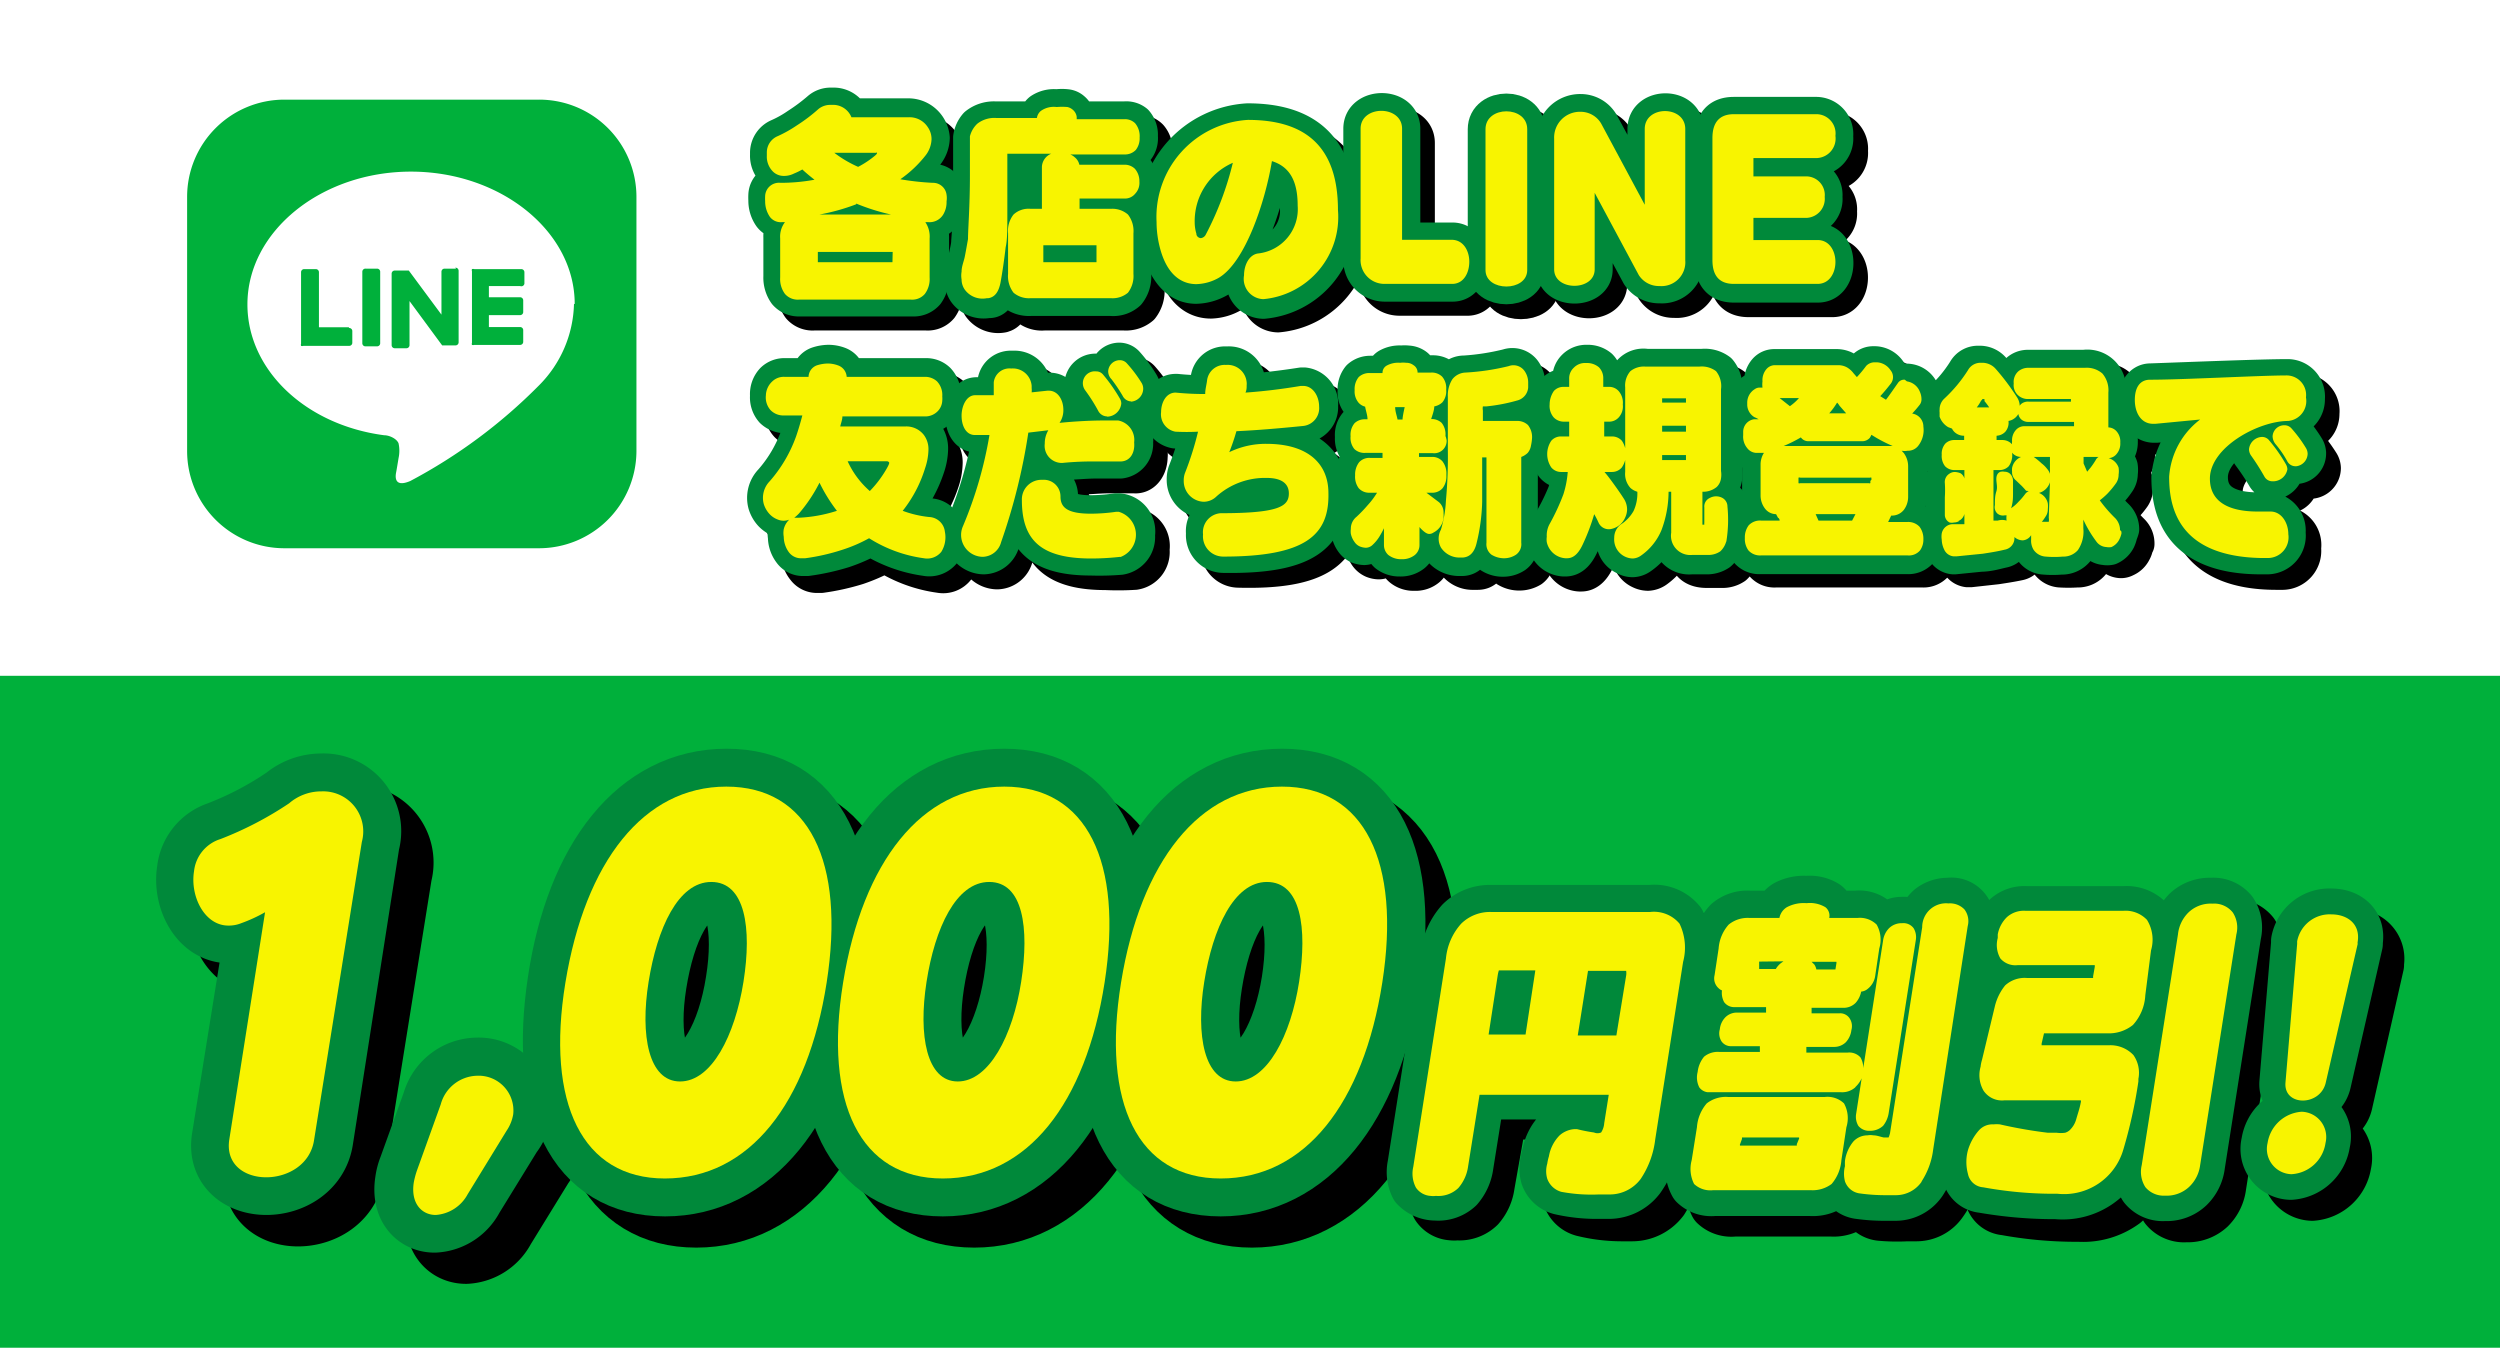 <svg xmlns="http://www.w3.org/2000/svg" viewBox="0 0 104.88 56.54"><defs><style>.cls-1{fill:#fff;}.cls-2{fill:#00b03b;}.cls-3{fill:#f8f400;}.cls-4,.cls-5,.cls-6,.cls-7,.cls-8,.cls-9{fill:none;stroke-linejoin:round;}.cls-4,.cls-6,.cls-8{stroke:#000;}.cls-4,.cls-5{stroke-width:1.49px;}.cls-5,.cls-7,.cls-9{stroke:#00893a;}.cls-6,.cls-7{stroke-width:3.18px;}.cls-8,.cls-9{stroke-width:2.15px;}</style></defs><g id="&#x30EC;&#x30A4;&#x30E4;&#x30FC;_2" data-name="&#x30EC;&#x30A4;&#x30E4;&#x30FC; 2"><g id="&#x67A0;"><rect class="cls-1" width="104.88" height="56.54"></rect><rect class="cls-2" y="28.35" width="104.88" height="28.19"></rect><path class="cls-2" d="M22.61,23H11.93a4.08,4.08,0,0,1-4.08-4.08V8.26a4.08,4.08,0,0,1,4.08-4.08H22.61A4.08,4.08,0,0,1,26.7,8.26V18.94A4.09,4.09,0,0,1,22.61,23m1.5-10.25C24.11,9.7,21,7.2,17.24,7.2s-6.86,2.5-6.86,5.57c0,2.75,2.44,5.06,5.74,5.49.22,0,.53.15.6.34a1.45,1.45,0,0,1,0,.62s-.08.49-.1.59-.14.68.59.37a22.21,22.21,0,0,0,5.39-4h0a5,5,0,0,0,1.48-3.43m-8.26-1.48a.13.13,0,0,1,.13.13v3a.13.13,0,0,1-.13.13h-.48a.13.13,0,0,1-.14-.13v-3a.13.13,0,0,1,.14-.13h.48m3.31,0h-.48a.13.13,0,0,0-.13.13V13.2l-1.37-1.85v0h-.59a.13.13,0,0,0-.13.13v3a.13.13,0,0,0,.13.13h.49a.13.13,0,0,0,.13-.13V12.63l1.37,1.86,0,0h.55a.13.13,0,0,0,.14-.13v-3a.13.13,0,0,0-.14-.13m-4.47,2.5H13.38V11.42a.13.13,0,0,0-.13-.13h-.48a.13.13,0,0,0-.14.13v3h0a.13.13,0,0,0,0,.09h0a.17.17,0,0,0,.1,0h1.92a.13.13,0,0,0,.13-.13v-.48a.13.13,0,0,0-.13-.14M21.82,12A.13.13,0,0,0,22,11.9v-.48a.13.13,0,0,0-.13-.13H19.9a.17.17,0,0,0-.1,0h0a.13.13,0,0,0,0,.09v3h0a.13.13,0,0,0,0,.09h0a.17.17,0,0,0,.1,0h1.92a.13.13,0,0,0,.13-.13v-.48a.13.13,0,0,0-.13-.14H20.51v-.5h1.31a.13.13,0,0,0,.13-.13v-.49a.13.13,0,0,0-.13-.13H20.51V12Z"></path><path class="cls-3" d="M39.57,9a.67.67,0,0,1-.62.32h-.13A1.07,1.07,0,0,1,39,10v1.64a1.05,1.05,0,0,1-.2.69.7.7,0,0,1-.58.24H33.51a.71.71,0,0,1-.58-.24,1.05,1.05,0,0,1-.2-.69V10a1,1,0,0,1,.2-.68H32.8a.57.57,0,0,1-.5-.22,1.14,1.14,0,0,1-.2-.66,2,2,0,0,1,0-.23.58.58,0,0,1,.64-.54,7.84,7.84,0,0,0,1.43-.13c-.18-.14-.35-.28-.51-.43a2.81,2.81,0,0,1-.35.17.92.92,0,0,1-.43.1.64.64,0,0,1-.43-.16.88.88,0,0,1-.28-.68V6.39a.74.74,0,0,1,.46-.68,5.28,5.28,0,0,0,.8-.45,7,7,0,0,0,.91-.69.78.78,0,0,1,.48-.17H35a.83.83,0,0,1,.72.52h2.38a.91.91,0,0,1,.82.41.88.88,0,0,1,.16.51,1.17,1.17,0,0,1-.25.68,4.92,4.92,0,0,1-1.06,1,11.09,11.09,0,0,0,1.36.15.57.57,0,0,1,.58.5.92.92,0,0,1,0,.28A1,1,0,0,1,39.57,9Zm-2.12,1.57s0,0,0,0H34.31s0,0,0,0V11a.07.07,0,0,0,0,0h3.13a.07.07,0,0,0,0,0Zm-1.53-2A8.73,8.73,0,0,1,34.38,9h3A8.73,8.73,0,0,1,35.92,8.54Zm.85-2.16H35A4.89,4.89,0,0,0,36,7a3.92,3.92,0,0,0,.72-.48s.08-.07.07-.09S36.79,6.38,36.77,6.38Z"></path><path class="cls-3" d="M47.65,6.29a.63.63,0,0,1-.47.19H44.9a.62.62,0,0,1,.19.12.54.54,0,0,1,.19.31h1.91a.61.61,0,0,1,.42.17.79.79,0,0,1,.19.54.66.66,0,0,1-.18.51.55.55,0,0,1-.43.2h-1.9v.43h1.32a1,1,0,0,1,.71.24,1.13,1.13,0,0,1,.23.79v1.7a1.15,1.15,0,0,1-.23.79,1,1,0,0,1-.71.23H43.23a1,1,0,0,1-.71-.23,1.15,1.15,0,0,1-.23-.79V9.79A1.11,1.11,0,0,1,42.52,9a.93.93,0,0,1,.71-.24h.48V7a.62.62,0,0,1,.39-.55H42.26s0,0,0,.09v1c0,.56,0,1,0,1.47,0,.6,0,1.06-.07,1.36-.06.52-.13,1-.21,1.45s-.26.65-.52.69h-.06a.92.92,0,0,1-.94-.38.76.76,0,0,1-.12-.41.93.93,0,0,1,0-.32c0-.22.09-.42.13-.61s.1-.54.14-.76c0-.45.08-1.34.08-2.68V6.08c0-.13,0-.26,0-.36A1.09,1.09,0,0,1,41,5.19a1.16,1.16,0,0,1,.8-.24H43.5v0a.47.47,0,0,1,.17-.3.94.94,0,0,1,.66-.16,2.58,2.58,0,0,1,.45,0A.51.51,0,0,1,45,4.6a.47.47,0,0,1,.17.3V5h2a.61.61,0,0,1,.45.17.84.84,0,0,1,.19.6A.79.79,0,0,1,47.65,6.29Zm-1.65,4s0,0,0,0H43.77V11H46s0,0,0,0Z"></path><path class="cls-3" d="M53,12.55h0a.85.85,0,0,1-.81-1c0-.45.23-.89.62-.92a1.87,1.87,0,0,0,1.63-2c0-.89-.24-1.61-1.08-1.87-.28,1.7-1.12,4.25-2.24,4.9a2,2,0,0,1-.93.26c-.64,0-1.23-.41-1.52-1.49a4.31,4.31,0,0,1-.15-1.12,4.08,4.08,0,0,1,3.83-4.28c2.37,0,3.78,1.07,3.78,3.78A3.46,3.46,0,0,1,53,12.55ZM50.12,9.34a1.64,1.64,0,0,0,.07.46c0,.13.12.19.19.19a.27.27,0,0,0,.21-.16,13.07,13.07,0,0,0,1.13-3A2.67,2.67,0,0,0,50.12,9.34Z"></path><path class="cls-3" d="M60.92,11.91H58.08a1,1,0,0,1-1-1.07V5.4c0-1,1.74-1,1.74,0v4.66h2.08c.49,0,.74.46.74.92S61.41,11.91,60.92,11.91Z"></path><path class="cls-3" d="M62.32,11.33V5.42c0-1,1.75-1,1.75,0v5.91C64.07,12.25,62.32,12.25,62.32,11.33Z"></path><path class="cls-3" d="M69.62,12a1,1,0,0,1-.87-.46L66.9,8.09V11.3c0,.92-1.7.92-1.7,0V5.82a1.08,1.08,0,0,1,1.1-1.13,1,1,0,0,1,.87.49L69,8.59V5.41c0-1,1.7-1,1.7,0v5.51A1,1,0,0,1,69.62,12Z"></path><path class="cls-3" d="M76.24,6.63H73.56V7.4h2.23a.78.78,0,0,1,.76.86.8.8,0,0,1-.75.88H73.56v.93h2.69c1,0,1,1.84,0,1.84H72.74c-.6,0-.9-.33-.9-1V5.79c0-.66.3-1,.9-1h3.49a.81.81,0,0,1,.77.91A.82.82,0,0,1,76.24,6.63Z"></path><path class="cls-3" d="M39.49,23.15a.76.76,0,0,1-.73.27,5.74,5.74,0,0,1-2.3-.84,6.21,6.21,0,0,1-1.14.49,8.69,8.69,0,0,1-1.54.35h-.15a.63.63,0,0,1-.54-.26,1.11,1.11,0,0,1-.21-.64.93.93,0,0,1,0-.32.82.82,0,0,1,.23-.4.63.63,0,0,1-.47,0,.9.9,0,0,1-.37-.25,1.09,1.09,0,0,1-.23-.41,1,1,0,0,1,.25-.95,5.83,5.83,0,0,0,1.11-1.89c.1-.29.18-.57.26-.87h-.8a.75.75,0,0,1-.53-.22.8.8,0,0,1-.2-.62A.83.83,0,0,1,32.4,16a.69.69,0,0,1,.52-.19h1a.53.53,0,0,1,.34-.48,1.6,1.6,0,0,1,.47-.08,1.26,1.26,0,0,1,.43.08.54.54,0,0,1,.36.48h3.27a.73.73,0,0,1,.52.19.83.83,0,0,1,.22.63,1,1,0,0,1,0,.18.67.67,0,0,1-.19.44.73.73,0,0,1-.54.22H35.34c0,.14-.06.28-.09.42H38a.93.93,0,0,1,.76.36,1,1,0,0,1,.19.64,2.56,2.56,0,0,1-.14.75,5.44,5.44,0,0,1-.94,1.79,4.5,4.5,0,0,0,1.11.26.69.69,0,0,1,.66.62A1.16,1.16,0,0,1,39.49,23.15Zm-5.11-2.9a6.44,6.44,0,0,1-.86,1.29,1.62,1.62,0,0,1-.2.18l.19,0a6.07,6.07,0,0,0,1.6-.29A6.75,6.75,0,0,1,34.38,20.25Zm2.82-.9H35.56a3.68,3.68,0,0,0,.93,1.25,4.6,4.6,0,0,0,.69-.91c.1-.17.14-.27.12-.29A.12.12,0,0,0,37.2,19.35Z"></path><path class="cls-3" d="M47,19.36h0l-1,0a12.93,12.93,0,0,0-1.42.06h-.08a.72.72,0,0,1-.67-.81,1.07,1.07,0,0,1,.15-.56l-.84.1A25.09,25.09,0,0,1,42,22.74a.82.82,0,0,1-.78.62.92.92,0,0,1-.9-.91.9.9,0,0,1,.08-.38,17.07,17.07,0,0,0,1.11-3.82H40.9c-.39,0-.56-.41-.56-.81s.2-.86.57-.86l.78,0c0-.18,0-.36,0-.54a.66.66,0,0,1,.73-.58.79.79,0,0,1,.86.73s0,.07,0,.09a.9.9,0,0,1,0,.18l.66-.07H44c.39,0,.61.4.61.8a.94.94,0,0,1-.16.55c.5-.05,1.21-.1,1.86-.1l.6,0a.83.83,0,0,1,.67.92C47.62,19,47.41,19.36,47,19.36Zm0,4a11,11,0,0,1-1.22.07c-2.09,0-2.91-.75-2.91-2.45a.82.82,0,0,1,.86-.85.7.7,0,0,1,.76.7c0,.44.26.72,1.27.72a7.6,7.6,0,0,0,1.07-.08h.1A1,1,0,0,1,47,23.37Zm-.55-5.89a.43.43,0,0,1-.37-.22,7.09,7.09,0,0,0-.55-.87.5.5,0,0,1,.45-.8.37.37,0,0,1,.3.14,6.87,6.87,0,0,1,.7,1,.39.39,0,0,1,.06.21A.61.61,0,0,1,46.44,17.48Zm1-.63a.41.41,0,0,1-.35-.23,6.51,6.51,0,0,0-.47-.7.48.48,0,0,1-.14-.33.49.49,0,0,1,.49-.47.39.39,0,0,1,.3.14,5.51,5.51,0,0,1,.61.81.47.47,0,0,1,.07.25A.55.55,0,0,1,47.45,16.85Z"></path><path class="cls-3" d="M51.31,23.35a.85.85,0,0,1-.84-.93.8.8,0,0,1,.74-.89c2.45,0,2.86-.29,2.86-.83,0-.37-.25-.65-.93-.65a3.05,3.05,0,0,0-2.11.78.77.77,0,0,1-.54.22.87.87,0,0,1-.83-.88.89.89,0,0,1,.05-.32,13,13,0,0,0,.55-1.74,9.33,9.33,0,0,1-.95,0,.74.74,0,0,1-.6-.82c0-.4.21-.82.61-.82h0a12.12,12.12,0,0,0,1.24.06c0-.2.06-.4.08-.58a.74.74,0,0,1,.79-.64.8.8,0,0,1,.87.73.53.53,0,0,1,0,.12c0,.11,0,.2-.05.31.71-.05,1.49-.14,2.32-.28h.1c.42,0,.67.44.67.87a.75.75,0,0,1-.67.81c-1,.1-1.93.18-2.8.22a8.88,8.88,0,0,1-.3.88,3.49,3.49,0,0,1,1.56-.35c1.73,0,2.6.82,2.6,2.07C55.77,22.48,54.73,23.35,51.31,23.35Z"></path><path class="cls-3" d="M60.69,18.48a.52.52,0,0,1-.59.53h-.57v.16h.52a.56.56,0,0,1,.46.18.82.82,0,0,1,.17.55V20a.81.81,0,0,1-.16.48.57.57,0,0,1-.47.19h-.21l.53.4a.57.57,0,0,1,.19.45,1.49,1.49,0,0,1,0,.21.78.78,0,0,1-.42.61.32.32,0,0,1-.18.06c-.1,0-.21-.08-.35-.22l-.06-.07v.75a.54.54,0,0,1-.19.42.85.85,0,0,1-.56.18.87.87,0,0,1-.56-.18.56.56,0,0,1-.18-.42v-.7a3.69,3.69,0,0,1-.19.35,1.68,1.68,0,0,1-.31.37.42.42,0,0,1-.26.1.79.79,0,0,1-.24-.05.52.52,0,0,1-.24-.2.88.88,0,0,1-.15-.34.75.75,0,0,1,0-.2.64.64,0,0,1,.24-.51,5.65,5.65,0,0,0,.47-.49,3.21,3.21,0,0,0,.39-.52h-.3a.58.58,0,0,1-.47-.19.81.81,0,0,1-.15-.54.84.84,0,0,1,.17-.55.57.57,0,0,1,.45-.18H58V19h-.73a.61.61,0,0,1-.45-.16.74.74,0,0,1-.16-.54.75.75,0,0,1,.17-.55.62.62,0,0,1,.44-.16h.1c0-.17-.07-.35-.1-.53A.55.55,0,0,1,57,16.9a.73.73,0,0,1-.17-.53.79.79,0,0,1,.17-.55.64.64,0,0,1,.46-.17H58a.34.34,0,0,1,.17-.31,1,1,0,0,1,.57-.12.94.94,0,0,1,.25,0,.49.49,0,0,1,.31.1.36.36,0,0,1,.17.31h.57a.62.62,0,0,1,.46.17.74.74,0,0,1,.17.55.73.73,0,0,1-.16.53.69.69,0,0,1-.34.17c0,.16-.08.37-.13.53h0a.61.61,0,0,1,.44.16.77.77,0,0,1,.16.55A.91.91,0,0,1,60.69,18.48Zm-2.16-1.4c0,.18.07.36.1.52h.21c0-.14.09-.52.09-.52Zm5.7,1.6a.63.63,0,0,1-.14.32.77.77,0,0,1-.27.17v3.6a.54.54,0,0,1-.22.5.9.9,0,0,1-.51.15,1,1,0,0,1-.52-.15.55.55,0,0,1-.21-.5V19.19h-.18v.06c0,.58,0,1.18,0,1.8a8,8,0,0,1-.24,1.76c-.09.36-.28.56-.57.58h-.1a.93.93,0,0,1-.82-.42.78.78,0,0,1,0-.75A5.08,5.08,0,0,0,60.66,21a20.15,20.15,0,0,0,.08-2.14V16.64a1.25,1.25,0,0,1,.19-.73.73.73,0,0,1,.55-.28,9.82,9.82,0,0,0,1.81-.27.57.57,0,0,1,.65.18.84.84,0,0,1,.17.53c0,.06,0,.12,0,.19a.61.61,0,0,1-.42.53,7.4,7.4,0,0,1-1.34.26l-.14,0a.45.45,0,0,0,0,.17v.44h1.41a.65.65,0,0,1,.48.17.81.81,0,0,1,.17.58A1.77,1.77,0,0,1,64.23,18.68Z"></path><path class="cls-3" d="M68.18,21.71a.81.81,0,0,1-.58.48.47.47,0,0,1-.54-.27,3.91,3.91,0,0,0-.18-.35,8.61,8.61,0,0,1-.49,1.29c-.18.38-.39.56-.65.56h-.07a.86.86,0,0,1-.78-.68.78.78,0,0,1,0-.22A1,1,0,0,1,65,22a9.1,9.1,0,0,0,.59-1.27,4.13,4.13,0,0,0,.18-.93h-.29a.53.53,0,0,1-.4-.19,1,1,0,0,1,0-1.12.53.53,0,0,1,.39-.18h.36v-.62h-.23a.59.59,0,0,1-.42-.18.74.74,0,0,1-.17-.54,1,1,0,0,1,.18-.57.54.54,0,0,1,.41-.17h.23v-.34a.6.6,0,0,1,.19-.46.65.65,0,0,1,.52-.2.77.77,0,0,1,.54.18.65.65,0,0,1,.18.48v.34h.23a.53.53,0,0,1,.41.17.74.74,0,0,1,.18.57.69.69,0,0,1-.17.54.54.54,0,0,1-.42.18H67.3v.62h.35a.55.55,0,0,1,.39.18,1,1,0,0,1,0,1.12.54.54,0,0,1-.4.19h-.33c.13.15.24.3.35.45s.31.43.45.65a.84.84,0,0,1,.15.47A.83.83,0,0,1,68.18,21.71Zm4.24,1a.88.88,0,0,1-.25.42.87.87,0,0,1-.54.15H71a.81.81,0,0,1-.89-.93V20.63H70a4.65,4.65,0,0,1-.29,1.59,2.44,2.44,0,0,1-.87,1.09.64.64,0,0,1-.34.12.8.8,0,0,1-.78-.73,1,1,0,0,1,0-.15A.69.69,0,0,1,68,22a1.63,1.63,0,0,0,.53-.56,1.76,1.76,0,0,0,.16-.81.75.75,0,0,1-.29-.16.87.87,0,0,1-.22-.67V16.25a.91.91,0,0,1,.22-.68.9.9,0,0,1,.63-.19h2.26a1,1,0,0,1,.7.19,1,1,0,0,1,.21.76v3.43a1,1,0,0,1,0,.31.62.62,0,0,1-.18.36.9.9,0,0,1-.6.2v1.21c0,.11,0,.17,0,.17h.08l0,0a.39.39,0,0,1,0-.09c0-.19,0-.41,0-.63a.39.39,0,0,1,.23-.4.55.55,0,0,1,.53,0,.41.41,0,0,1,.21.36v0A5.65,5.65,0,0,1,72.42,22.74Zm-1.69-6s0,0,0,0h-1s0,0,0,0v.18h1Zm0,1.15h-1v.25h1Zm0,1.23h-1v.21s0,0,0,0h1a.06.06,0,0,0,0,0Z"></path><path class="cls-3" d="M80.55,23.09a.61.61,0,0,1-.53.21H73.89a.65.65,0,0,1-.54-.21.82.82,0,0,1-.15-.52.84.84,0,0,1,.16-.53.65.65,0,0,1,.53-.2h.77s0-.09-.07-.12l-.08-.15a.59.59,0,0,1-.47-.24.91.91,0,0,1-.18-.56V19.5A.91.91,0,0,1,74,19l-.19,0-.12,0a.5.5,0,0,1-.39-.2.75.75,0,0,1-.17-.54v-.14a.53.53,0,0,1,.45-.53l.2,0a1.51,1.51,0,0,0-.18-.09A.62.62,0,0,1,73.3,17V16.9a.66.66,0,0,1,.31-.57.35.35,0,0,1,.2-.07l.13,0a1,1,0,0,1,0-.26.71.71,0,0,1,.17-.52.47.47,0,0,1,.37-.16h2.62a.76.76,0,0,1,.38.09.92.92,0,0,1,.28.25l.14.16a5.09,5.09,0,0,0,.39-.47.49.49,0,0,1,.38-.15h.08a.73.73,0,0,1,.56.33.45.45,0,0,1,0,.58c-.14.18-.28.35-.43.51l.24.15c.17-.22.33-.46.5-.7a.31.31,0,0,1,.29-.14L80,16a.69.69,0,0,1,.54.43.77.77,0,0,1,.07.32.37.37,0,0,1-.09.25c-.1.13-.2.24-.3.35a.55.55,0,0,1,.47.55,1.06,1.06,0,0,1-.2.78.54.54,0,0,1-.46.23.77.77,0,0,1-.25,0l.09.1a.93.93,0,0,1,.18.55v1.27a.91.91,0,0,1-.18.56.64.64,0,0,1-.53.24l-.13.27H80a.65.65,0,0,1,.53.2.84.84,0,0,1,.16.53A.77.77,0,0,1,80.55,23.09ZM74.66,16.7l.43.34a2.05,2.05,0,0,0,.38-.34Zm3.85,1.54a.83.83,0,0,1-.07.13.42.42,0,0,1-.33.14H75.88a.38.38,0,0,1-.33-.16,6,6,0,0,1-.72.36H79.4A6,6,0,0,1,78.51,18.24Zm0,1.89s0-.07,0-.09a.06.06,0,0,0-.06,0H75.53a.1.1,0,0,0-.08,0s0,.05,0,.09v.05s0,.06,0,.09a.1.1,0,0,0,.08,0H78.4a.06.06,0,0,0,.06,0,.13.13,0,0,0,0-.09Zm-2.34,1.44.12.27H77.7l.14-.27Zm1-4.55a.64.64,0,0,0-.1-.13,3.07,3.07,0,0,1-.33.45h.71Z"></path><path class="cls-3" d="M89,22.38a1.06,1.06,0,0,1-.09.25.68.68,0,0,1-.33.32.56.56,0,0,1-.21,0,.55.55,0,0,1-.43-.24,5,5,0,0,1-.54-.91v.37a1.37,1.37,0,0,1-.23.91.8.8,0,0,1-.63.27,4.16,4.16,0,0,1-.72,0,.66.66,0,0,1-.51-.29.74.74,0,0,1-.1-.43v-.18a.45.45,0,0,1-.36.22.54.54,0,0,1-.34-.14v.05a.49.49,0,0,1-.41.48c-.28.07-.59.12-.92.17l-1.1.11h-.12a.48.48,0,0,1-.4-.29,1,1,0,0,1-.1-.41.82.82,0,0,1,0-.26.48.48,0,0,1,.48-.39l.47,0V19.72H82a.54.54,0,0,1-.4-.16.69.69,0,0,1-.14-.48.65.65,0,0,1,.15-.47.53.53,0,0,1,.39-.15h.4v-.18a.57.57,0,0,1-.41-.16.5.5,0,0,1-.1-.14l-.16-.06a.83.83,0,0,1-.36-.44c0-.06,0-.12,0-.18a.49.49,0,0,1,0-.12.62.62,0,0,1,.19-.45,6,6,0,0,0,1-1.2.6.6,0,0,1,.56-.31.75.75,0,0,1,.59.24,9.57,9.57,0,0,1,.91,1.21.66.66,0,0,1,.11.35.51.51,0,0,1,0,.2.59.59,0,0,1-.47.44.58.58,0,0,1-.14.46.54.54,0,0,1-.36.16v.18h.25a.54.54,0,0,1,.4.18.53.53,0,0,1,0-.12.65.65,0,0,1,.16-.48.47.47,0,0,1,.37-.16h2.07V17.7H85.11a.44.44,0,0,1-.32-.11.4.4,0,0,1-.12-.33.39.39,0,0,1,.12-.31.44.44,0,0,1,.32-.1h1.77v-.11s0,0,0,0h-1.8a.6.6,0,0,1-.42-.16.57.57,0,0,1-.18-.49.6.6,0,0,1,.19-.51.64.64,0,0,1,.41-.15h2.39a1,1,0,0,1,.73.24,1.09,1.09,0,0,1,.25.8v1.46a.48.48,0,0,1,.34.16.65.65,0,0,1,.16.48.66.66,0,0,1-.15.47.46.46,0,0,1-.34.18.62.62,0,0,1,.42.4,1,1,0,0,1,0,.29.64.64,0,0,1-.1.35,3.83,3.83,0,0,1-.36.44,3.11,3.11,0,0,1-.33.29,5.63,5.63,0,0,0,.65.75.73.73,0,0,1,.2.51C89,22.26,89,22.32,89,22.38Zm-6.81-.52a.46.46,0,0,1-.22.06.39.39,0,0,1-.18,0,.36.36,0,0,1-.2-.33V21.5c0-.23,0-.45,0-.64a4.48,4.48,0,0,0,0-.59.41.41,0,0,1,.18-.39.41.41,0,0,1,.24-.08.74.74,0,0,1,.23.05.36.36,0,0,1,.18.34c0,.21,0,.41,0,.6s0,.45,0,.68A.42.42,0,0,1,82.15,21.86Zm1.08-5.06s0-.06-.07-.06,0,0-.09.07a1.67,1.67,0,0,1-.18.28h.52A2.82,2.82,0,0,0,83.23,16.8ZM85,20.59s-.09-.11-.19-.21l-.23-.22a.45.45,0,0,1-.17-.37.89.89,0,0,1,0-.15.62.62,0,0,1,.38-.47h0a.49.49,0,0,1-.38-.18.78.78,0,0,1-.14.57.53.53,0,0,1-.39.16h-.25v2.12l.18,0a.64.64,0,0,1,.37,0,.78.78,0,0,1,0-.22s0,0-.06,0H84.1a.36.36,0,0,1-.31-.08.37.37,0,0,1-.1-.35c0-.2,0-.39.06-.57s0-.36,0-.52.06-.27.18-.31a.47.47,0,0,1,.17,0,.33.33,0,0,1,.23.09.42.42,0,0,1,.12.28v0c0,.15,0,.33,0,.52s0,.4-.08.64l.07-.05a1.5,1.5,0,0,0,.24-.22,2.67,2.67,0,0,0,.29-.34.49.49,0,0,1,.14-.11ZM86,19.17h-.68a3.05,3.05,0,0,1,.33.27,1.22,1.22,0,0,1,.23.23.55.55,0,0,1,.12.21Zm0,1.06a.67.67,0,0,1-.46.45.6.6,0,0,1,.37.44,1.12,1.12,0,0,1,0,.24.51.51,0,0,1-.1.32,1.72,1.72,0,0,1-.15.21l.18,0h.11a.49.49,0,0,0,0-.17Zm1.41-1.06v.27l.15.35.15-.18a3.42,3.42,0,0,0,.21-.31.3.3,0,0,1,.12-.13Z"></path><path class="cls-3" d="M96,17.66c-1.26,0-3.29,1.11-3.29,2.42,0,.94.74,1.38,2,1.38l.48,0h.06c.47,0,.75.48.75.95a.87.87,0,0,1-.85,1h-.27C91.38,23.35,91,21.29,91,20a3.3,3.3,0,0,1,1.3-2.4l-1.88.18h-.09c-.52,0-.77-.48-.77-1s.21-.84.62-.85c1.44,0,4.63-.18,5.77-.18a.82.82,0,0,1,.79.92A.84.84,0,0,1,96,17.66Zm-.7,2.53A.38.38,0,0,1,95,20a9.8,9.8,0,0,0-.55-.87.48.48,0,0,1-.1-.28.57.57,0,0,1,.55-.52.38.38,0,0,1,.3.15,6.69,6.69,0,0,1,.7,1,.45.45,0,0,1,.06.21A.61.61,0,0,1,95.31,20.19Zm1-.63a.39.39,0,0,1-.35-.22,4.23,4.23,0,0,0-.48-.7.54.54,0,0,1-.13-.34.49.49,0,0,1,.49-.46.39.39,0,0,1,.3.13,5.5,5.5,0,0,1,.6.81.49.49,0,0,1,.08.25A.54.54,0,0,1,96.33,19.56Z"></path><path class="cls-4" d="M38.07,11.58s0,0,0,0H34.92v-.53h3.14s0,0,0,.05ZM38,9.63H35a9.64,9.64,0,0,0,1.54-.48A9.39,9.39,0,0,0,38,9.63ZM37.42,7s0,0-.06.09a3.54,3.54,0,0,1-.73.48,5,5,0,0,1-1-.58h1.77Zm2.92,2a1.24,1.24,0,0,0,0-.27.58.58,0,0,0-.58-.51,9.57,9.57,0,0,1-1.37-.15,4.54,4.54,0,0,0,1.07-1,1.14,1.14,0,0,0,.25-.67A1,1,0,0,0,39.52,6a.94.94,0,0,0-.82-.41H36.32A.82.82,0,0,0,35.59,5h-.14a.74.74,0,0,0-.48.17,6.86,6.86,0,0,1-.9.68,5.33,5.33,0,0,1-.81.45.75.75,0,0,0-.45.69v.1a.9.9,0,0,0,.28.69.65.65,0,0,0,.42.16,1,1,0,0,0,.43-.1l.36-.17c.15.14.32.29.5.43a8.81,8.81,0,0,1-1.43.12.58.58,0,0,0-.64.54,2,2,0,0,0,0,.24,1.11,1.11,0,0,0,.19.65.56.56,0,0,0,.51.22h.12a1.1,1.1,0,0,0-.2.68v1.65a1.1,1.1,0,0,0,.2.68.72.72,0,0,0,.59.24h4.73a.7.7,0,0,0,.58-.24,1.1,1.1,0,0,0,.2-.68V10.56a1,1,0,0,0-.21-.69h.14a.68.68,0,0,0,.62-.31A1,1,0,0,0,40.34,9Z"></path><path class="cls-4" d="M46.62,11.55a.07.07,0,0,1,0,0H44.39v-.76h2.22s0,0,0,.05Zm1.82-5.22a.8.8,0,0,0-.19-.59.59.59,0,0,0-.45-.17h-2V5.51a.41.41,0,0,0-.16-.29.47.47,0,0,0-.22-.12,1.92,1.92,0,0,0-.45,0,1,1,0,0,0-.67.16.45.45,0,0,0-.16.29v.06H42.39a1.13,1.13,0,0,0-.8.24.94.94,0,0,0-.24.52,2.05,2.05,0,0,0,0,.37V8.06a25.9,25.9,0,0,1-.08,2.67c0,.23-.07.49-.13.77s-.09.38-.14.6a1.32,1.32,0,0,0,0,.32.83.83,0,0,0,.12.42.93.93,0,0,0,.94.37H42c.26,0,.44-.27.52-.69s.16-.92.21-1.44c0-.31.06-.77.08-1.37,0-.42,0-.91,0-1.46v-1c0-.05,0-.09,0-.09h1.84a1.22,1.22,0,0,0-.19.12.57.57,0,0,0-.2.43V9.38h-.47a.94.94,0,0,0-.71.23,1.11,1.11,0,0,0-.23.79v1.7a1.13,1.13,0,0,0,.23.79.94.94,0,0,0,.71.23h3.38a1,1,0,0,0,.71-.23,1.13,1.13,0,0,0,.23-.79V10.4a1.13,1.13,0,0,0-.23-.79,1,1,0,0,0-.71-.23H45.91V9h1.9a.58.58,0,0,0,.43-.2.69.69,0,0,0,.17-.51.71.71,0,0,0-.19-.54.53.53,0,0,0-.41-.17H45.9a.63.63,0,0,0-.19-.32,1.22,1.22,0,0,0-.19-.12H47.8a.66.66,0,0,0,.47-.18A.82.82,0,0,0,48.44,6.33Z"></path><path class="cls-4" d="M52.34,7.47a14.16,14.16,0,0,1-1.13,3,.3.3,0,0,1-.22.16c-.07,0-.14-.07-.18-.2a1.35,1.35,0,0,1-.07-.46A2.67,2.67,0,0,1,52.34,7.47Zm4.4,2c0-2.72-1.41-3.79-3.78-3.79A4.09,4.09,0,0,0,49.12,10a4.2,4.2,0,0,0,.15,1.12c.29,1.08.88,1.5,1.53,1.5a1.91,1.91,0,0,0,.92-.27c1.12-.64,2-3.19,2.25-4.89.83.25,1.08,1,1.08,1.87a1.87,1.87,0,0,1-1.63,2c-.4,0-.63.48-.63.93a.85.85,0,0,0,.82.94h0A3.45,3.45,0,0,0,56.74,9.47Z"></path><path class="cls-4" d="M62.27,11.6c0-.47-.24-.93-.73-.93H59.45V6c0-1-1.74-1-1.74,0v5.43a1,1,0,0,0,1,1.07h2.83C62,12.52,62.27,12.05,62.27,11.6Z"></path><path class="cls-4" d="M64.68,12V6c0-1-1.75-1-1.75,0V12C62.93,12.86,64.68,12.86,64.68,12Z"></path><path class="cls-4" d="M71.34,11.53V6c0-1-1.7-1-1.7,0V9.21L67.78,5.79a1,1,0,0,0-.86-.48,1.08,1.08,0,0,0-1.11,1.13v5.47c0,.93,1.71.93,1.71,0V8.7l1.85,3.43a1,1,0,0,0,.88.46A1,1,0,0,0,71.34,11.53Z"></path><path class="cls-4" d="M77.62,6.33a.82.82,0,0,0-.78-.91H73.36c-.61,0-.9.33-.9,1v5.14c0,.66.29,1,.9,1h3.51c1,0,1-1.83,0-1.83h-2.7V9.75h2.24a.79.79,0,0,0,.75-.88A.78.78,0,0,0,76.41,8H74.17V7.25h2.68A.83.83,0,0,0,77.62,6.33Z"></path><path class="cls-4" d="M35.72,22a6.41,6.41,0,0,1-1.6.3.52.52,0,0,0-.18,0,1,1,0,0,0,.19-.18A7.18,7.18,0,0,0,35,20.87,6.06,6.06,0,0,0,35.72,22Zm2.2-2s0,.12-.13.29a4.25,4.25,0,0,1-.69.92A3.87,3.87,0,0,1,36.18,20h1.64A.15.15,0,0,1,37.92,20Zm2.36,2.89a.68.68,0,0,0-.66-.62A5.89,5.89,0,0,1,38.5,22a5.42,5.42,0,0,0,1-1.8,2.56,2.56,0,0,0,.14-.75.92.92,0,0,0-.2-.63.88.88,0,0,0-.75-.36H35.86c0-.15.07-.28.1-.42h3.48a.77.77,0,0,0,.54-.22.75.75,0,0,0,.19-.44,1,1,0,0,0,0-.18.86.86,0,0,0-.23-.64.73.73,0,0,0-.51-.19H36.16a.53.53,0,0,0-.35-.47,1.06,1.06,0,0,0-.43-.08,1.29,1.29,0,0,0-.47.08.53.53,0,0,0-.35.47h-1a.75.75,0,0,0-.52.19.86.86,0,0,0-.22.64.82.82,0,0,0,.21.62.77.77,0,0,0,.52.22h.8a7.18,7.18,0,0,1-.26.87A5.54,5.54,0,0,1,33,20.81a1,1,0,0,0-.24,1,1,1,0,0,0,.22.4.79.79,0,0,0,.37.25.66.66,0,0,0,.48,0,.79.79,0,0,0-.24.41,1,1,0,0,0,.16,1,.65.65,0,0,0,.55.26h.15a9.56,9.56,0,0,0,1.53-.34,7.52,7.52,0,0,0,1.15-.5,5.74,5.74,0,0,0,2.3.84.74.74,0,0,0,.72-.27A1.09,1.09,0,0,0,40.28,22.9Z"></path><path class="cls-4" d="M48.32,23.05a.86.86,0,0,0-.78-1h-.1a9.32,9.32,0,0,1-1.07.07c-1,0-1.28-.28-1.28-.72a.7.7,0,0,0-.76-.7.82.82,0,0,0-.85.85c0,1.7.82,2.46,2.91,2.46A11.14,11.14,0,0,0,47.61,24,.85.85,0,0,0,48.32,23.05Zm-.08-3.89a.83.83,0,0,0-.67-.92H47c-.64,0-1.35,0-1.85.09a1,1,0,0,0,.15-.54c0-.41-.21-.8-.61-.8h-.09l-.66.07,0-.18s0-.06,0-.09a.79.79,0,0,0-.87-.73.65.65,0,0,0-.72.58c0,.18,0,.35-.05.53l-.78,0c-.37,0-.57.44-.57.86s.18.8.56.81h.6A17,17,0,0,1,41,22.68a1.13,1.13,0,0,0-.08.39.93.93,0,0,0,.91.91.81.81,0,0,0,.77-.62,25.48,25.48,0,0,0,1.11-4.61l.84-.1a1.07,1.07,0,0,0-.16.55c0,.42.22.81.68.81h.08c.42,0,.93-.06,1.42-.06s.68,0,1,0h0C48,20,48.24,19.57,48.24,19.16Zm-.59-1.61a.39.39,0,0,0-.06-.2,6.35,6.35,0,0,0-.7-1,.38.38,0,0,0-.3-.15.57.57,0,0,0-.55.53.43.43,0,0,0,.1.27,10,10,0,0,1,.55.88.39.39,0,0,0,.36.21A.61.61,0,0,0,47.65,17.55Zm.93-.62a.49.49,0,0,0-.08-.25,6.08,6.08,0,0,0-.6-.81.38.38,0,0,0-.3-.13.47.47,0,0,0-.36.8,4.23,4.23,0,0,1,.48.7.39.39,0,0,0,.35.22A.54.54,0,0,0,48.58,16.93Z"></path><path class="cls-4" d="M56.39,21.26c0-1.25-.88-2.06-2.6-2.06a3.5,3.5,0,0,0-1.57.35c.1-.25.21-.54.31-.88.86-.05,1.82-.13,2.79-.23a.75.75,0,0,0,.68-.81.78.78,0,0,0-.68-.86h-.1c-.83.13-1.6.22-2.31.28,0-.11,0-.21.05-.32a.45.45,0,0,0,0-.11.8.8,0,0,0-.88-.73.73.73,0,0,0-.78.64c0,.18-.05.37-.08.57-.44,0-.85,0-1.24-.05h-.05c-.4,0-.62.41-.62.82a.73.73,0,0,0,.6.81,9.21,9.21,0,0,0,1,0,16.59,16.59,0,0,1-.55,1.73,1,1,0,0,0-.06.33.88.88,0,0,0,.83.88.83.83,0,0,0,.55-.23,3,3,0,0,1,2.11-.78c.68,0,.93.29.93.66,0,.54-.41.82-2.86.82a.8.8,0,0,0-.74.89.85.85,0,0,0,.84.93C55.35,24,56.39,23.09,56.39,21.26Z"></path><path class="cls-4" d="M59.55,17.7l-.1.52h-.2c0-.16-.08-.34-.11-.52Zm5.31,1.35a.76.76,0,0,0-.17-.57.61.61,0,0,0-.48-.17H62.8v-.44a.41.41,0,0,1,0-.17l.14,0a8.24,8.24,0,0,0,1.33-.26.6.6,0,0,0,.42-.53,1.5,1.5,0,0,0,0-.2.85.85,0,0,0-.17-.52.58.58,0,0,0-.65-.19,9,9,0,0,1-1.82.28.69.69,0,0,0-.54.28,1.16,1.16,0,0,0-.19.73v2.19c0,.9,0,1.61-.08,2.14A5.07,5.07,0,0,1,61,22.83a.81.81,0,0,0,0,.75.93.93,0,0,0,.82.42H62c.29,0,.48-.21.57-.58a8.59,8.59,0,0,0,.24-1.75c0-.62,0-1.23,0-1.81v-.05H63v3.57a.58.58,0,0,0,.22.51,1,1,0,0,0,.52.14,1,1,0,0,0,.51-.14.55.55,0,0,0,.21-.51v-3.6a.71.71,0,0,0,.28-.16.63.63,0,0,0,.14-.33A1.77,1.77,0,0,0,64.86,19.05Zm-3.54-.12a.73.73,0,0,0-.17-.55.54.54,0,0,0-.43-.16h0c0-.16.1-.37.14-.53a.65.65,0,0,0,.33-.17.73.73,0,0,0,.17-.53.75.75,0,0,0-.17-.55.66.66,0,0,0-.47-.17h-.56a.36.36,0,0,0-.17-.32.6.6,0,0,0-.31-.1h-.26a1,1,0,0,0-.57.11.35.35,0,0,0-.16.32h-.58a.6.6,0,0,0-.45.17.71.71,0,0,0-.18.55.73.73,0,0,0,.17.53.59.59,0,0,0,.32.17c0,.18.07.36.11.53h-.11a.58.58,0,0,0-.44.16.8.8,0,0,0-.16.55.74.74,0,0,0,.16.54.61.61,0,0,0,.44.16h.73v.16H58a.56.56,0,0,0-.46.18.86.86,0,0,0-.16.55.83.83,0,0,0,.15.54.6.6,0,0,0,.47.18h.29a3.7,3.7,0,0,1-.38.53c-.18.19-.33.35-.47.48a.65.65,0,0,0-.24.51.68.68,0,0,0,0,.2.88.88,0,0,0,.15.34.6.6,0,0,0,.25.2.69.69,0,0,0,.24.05.35.35,0,0,0,.25-.1,1.23,1.23,0,0,0,.31-.36,2.89,2.89,0,0,0,.19-.35v.69a.52.52,0,0,0,.19.42.82.82,0,0,0,.56.18.8.8,0,0,0,.56-.18.52.52,0,0,0,.19-.42v-.75l.05.07c.14.15.25.22.36.22a.45.45,0,0,0,.18,0,.79.79,0,0,0,.41-.62.75.75,0,0,0,0-.2.56.56,0,0,0-.19-.45l-.53-.41h.21a.61.61,0,0,0,.47-.18.81.81,0,0,0,.15-.49v-.05a.79.79,0,0,0-.16-.55.56.56,0,0,0-.46-.18h-.52v-.16h.57a.62.62,0,0,0,.45-.16.74.74,0,0,0,.14-.37A1,1,0,0,0,61.32,18.93Z"></path><path class="cls-4" d="M71.34,19.92v0h-1v-.25h1Zm0-1.18h-1v-.25h1Zm0-1.22h-1v-.23h1v.23Zm1.87,4.37v0A.41.41,0,0,0,73,21.5a.58.58,0,0,0-.53,0,.38.38,0,0,0-.24.39c0,.23,0,.44,0,.63s0,.08,0,.09a.05.05,0,0,1,0,0h-.07s0-.06,0-.16V21.24a.91.91,0,0,0,.61-.19.68.68,0,0,0,.18-.36,1.51,1.51,0,0,0,0-.32V16.94a1,1,0,0,0-.21-.75A1,1,0,0,0,72,16H69.69a.73.73,0,0,0-.85.87v3.5a.89.89,0,0,0,.21.68.86.86,0,0,0,.3.16,1.92,1.92,0,0,1-.17.81,1.66,1.66,0,0,1-.52.55.71.71,0,0,0-.3.59.89.89,0,0,0,0,.15.77.77,0,0,0,.45.65.76.76,0,0,0,.32.08.67.67,0,0,0,.35-.12,2.48,2.48,0,0,0,.86-1.09,4.64,4.64,0,0,0,.3-1.59h.07V23c0,.61.29.92.89.92h.63a.91.91,0,0,0,.54-.15.89.89,0,0,0,.25-.41A6.93,6.93,0,0,0,73.21,21.89ZM68.89,22a.81.81,0,0,0-.15-.46,7.12,7.12,0,0,0-.46-.66l-.34-.45h.32a.48.48,0,0,0,.4-.19.79.79,0,0,0,.16-.55.83.83,0,0,0-.16-.56.52.52,0,0,0-.4-.18h-.35v-.62h.23a.61.61,0,0,0,.43-.18.77.77,0,0,0,.17-.55.78.78,0,0,0-.18-.57.61.61,0,0,0-.42-.17h-.23v-.34a.59.59,0,0,0-.18-.47.72.72,0,0,0-.53-.18.69.69,0,0,0-.53.19.66.66,0,0,0-.19.46v.34h-.23a.58.58,0,0,0-.41.17.74.74,0,0,0-.17.44.53.53,0,0,0,0,.13.74.74,0,0,0,.18.55.55.55,0,0,0,.41.18h.23v.62h-.36a.51.51,0,0,0-.39.18,1,1,0,0,0,0,1.11.51.51,0,0,0,.4.19h.29a4,4,0,0,1-.18.93,7.69,7.69,0,0,1-.59,1.27,1,1,0,0,0-.18.54.93.93,0,0,0,0,.23.86.86,0,0,0,.78.67h.08c.25,0,.47-.18.65-.56a8.08,8.08,0,0,0,.48-1.28,2.79,2.79,0,0,1,.18.34.47.47,0,0,0,.54.27.83.83,0,0,0,.59-.48A1,1,0,0,0,68.89,22Z"></path><path class="cls-4" d="M78.45,22.18c0,.08-.1.2-.14.28H76.88l-.13-.28Zm.64-1.39a.31.31,0,0,1,0,.1l-.07,0H76.14l-.07,0a.3.3,0,0,1,0-.1v-.05a.29.29,0,0,1,0-.09.08.08,0,0,1,.07,0H79a.08.08,0,0,1,.07,0,.28.28,0,0,1,0,.09ZM80,19.32H75.44a4.5,4.5,0,0,0,.73-.36.35.35,0,0,0,.33.16h2.22a.38.38,0,0,0,.33-.14.57.57,0,0,0,.08-.13A6,6,0,0,0,80,19.32ZM78,18h-.7a5.22,5.22,0,0,0,.33-.45l.1.12A3.92,3.92,0,0,0,78,18Zm-1.9-.64a2.35,2.35,0,0,1-.37.33l-.43-.33Zm5.25,5.86a.79.79,0,0,0-.17-.53.62.62,0,0,0-.52-.19h-.8c0-.1.09-.18.13-.28a.61.61,0,0,0,.53-.24.91.91,0,0,0,.18-.55V20.11a1,1,0,0,0-.18-.55.76.76,0,0,1-.09-.09l.25,0a.56.56,0,0,0,.46-.22,1.07,1.07,0,0,0,.2-.78.57.57,0,0,0-.47-.55l.3-.35a.4.4,0,0,0,.09-.25.88.88,0,0,0-.08-.33.69.69,0,0,0-.53-.43l-.16,0a.34.34,0,0,0-.3.15c-.16.24-.33.47-.49.7a2.5,2.5,0,0,1-.24-.16c.15-.16.29-.33.43-.51a.43.43,0,0,0,0-.57.71.71,0,0,0-.56-.34h-.07a.47.47,0,0,0-.38.16c-.12.14-.25.3-.4.46a1.07,1.07,0,0,1-.14-.16,1.29,1.29,0,0,0-.28-.25.85.85,0,0,0-.38-.09H75.06a.51.51,0,0,0-.37.16.7.7,0,0,0-.16.52,1.06,1.06,0,0,0,0,.26l-.13,0a.36.36,0,0,0-.2.06.67.67,0,0,0-.3.58v.05a.57.57,0,0,0,.33.52l.17.1-.2,0a.51.51,0,0,0-.44.53s0,.09,0,.13a.84.84,0,0,0,.17.55.54.54,0,0,0,.39.2l.12,0,.19-.05a.94.94,0,0,0-.17.54v1.28a.91.91,0,0,0,.18.55.58.58,0,0,0,.48.24.66.66,0,0,0,.07.15s0,.08.07.13H74.5a.65.65,0,0,0-.53.19.84.84,0,0,0-.16.53.82.82,0,0,0,.16.53.64.64,0,0,0,.53.2h6.14a.66.66,0,0,0,.53-.2A.82.82,0,0,0,81.33,23.18Z"></path><path class="cls-4" d="M86.56,22.37a.54.54,0,0,1,0,.16h-.11l-.19,0a1.72,1.72,0,0,0,.16-.2.59.59,0,0,0,.1-.33.75.75,0,0,0,0-.24.58.58,0,0,0-.37-.44.64.64,0,0,0,.46-.45Zm-.86-1.12a.53.53,0,0,0-.14.11,3.77,3.77,0,0,1-.3.34,1.28,1.28,0,0,1-.24.23L85,22c0-.24.06-.46.08-.64s0-.36,0-.52v0a.35.35,0,0,0-.12-.28.28.28,0,0,0-.23-.09l-.17,0a.32.32,0,0,0-.18.31c0,.16,0,.34,0,.52s0,.37,0,.58a.34.34,0,0,0,.41.43l.06,0,0,0,0,.23a.52.52,0,0,0-.36,0l-.18,0V20.34h.24a.57.57,0,0,0,.39-.16A.76.76,0,0,0,85,19.6a.45.45,0,0,0,.38.18h0a.62.62,0,0,0-.38.48.66.66,0,0,0,0,.14.44.44,0,0,0,.17.38l.22.21.2.21Zm.86-.75a.51.51,0,0,0-.11-.22,2.4,2.4,0,0,0-.23-.23c-.13-.11-.24-.21-.33-.27h.67Zm2-.72a.37.37,0,0,0-.12.13,3.42,3.42,0,0,1-.21.31c0,.06-.1.13-.16.19L88,20.06v-.28ZM84,17.7h-.51l.18-.27c0-.06,0-.08.08-.08s0,0,.07.07A2.2,2.2,0,0,1,84,17.7ZM83,22.08v-.67c0-.19,0-.4,0-.61a.35.35,0,0,0-.18-.34,1,1,0,0,0-.22,0,.38.38,0,0,0-.25.08.39.39,0,0,0-.17.38c0,.23,0,.43,0,.59s0,.41,0,.65v0a.36.36,0,0,0,.2.33.45.45,0,0,0,.18.05.47.47,0,0,0,.22-.07A.39.39,0,0,0,83,22.08Zm6.64.74a.7.7,0,0,0-.21-.52,5.54,5.54,0,0,1-.64-.75,3,3,0,0,0,.32-.29,3.19,3.19,0,0,0,.37-.44.62.62,0,0,0,.1-.35.77.77,0,0,0,0-.29.61.61,0,0,0-.41-.4.47.47,0,0,0,.34-.17.71.71,0,0,0,.15-.48.62.62,0,0,0-.16-.47.46.46,0,0,0-.35-.16V17a.86.86,0,0,0-1-1H85.68a.59.59,0,0,0-.6.65.61.61,0,0,0,.18.5.62.62,0,0,0,.42.15h1.81s0,0,0,0v.11H85.72a.46.46,0,0,0-.32.11.39.39,0,0,0-.11.31.45.45,0,0,0,.11.33.46.46,0,0,0,.32.11H87.5v.18H85.43a.46.46,0,0,0-.37.16.62.62,0,0,0-.16.47.49.49,0,0,0,0,.12.54.54,0,0,0-.41-.18h-.24v-.18a.5.5,0,0,0,.35-.15.59.59,0,0,0,.15-.46.62.62,0,0,0,.47-.45.64.64,0,0,0,0-.2.68.68,0,0,0-.11-.35,9.39,9.39,0,0,0-.9-1.2.78.78,0,0,0-.6-.24.61.61,0,0,0-.56.3,6.43,6.43,0,0,1-1,1.21.55.55,0,0,0-.19.44.45.45,0,0,0,0,.12.53.53,0,0,0,0,.18.74.74,0,0,0,.35.44.58.58,0,0,0,.17.06.38.38,0,0,0,.09.15.56.56,0,0,0,.41.15v.18h-.4a.5.5,0,0,0-.38.15.62.62,0,0,0-.16.48.66.66,0,0,0,.15.48.55.55,0,0,0,.39.16H83v2.24l-.47,0a.48.48,0,0,0-.48.4,1.09,1.09,0,0,0,0,.26.82.82,0,0,0,.1.4.5.5,0,0,0,.39.3h.13l1.09-.12c.33-.05.65-.1.93-.16a.5.5,0,0,0,.41-.49v-.05a.52.52,0,0,0,.34.14.48.48,0,0,0,.36-.21.41.41,0,0,0,0,.1v.07a.65.65,0,0,0,.11.43.68.68,0,0,0,.5.3,5.66,5.66,0,0,0,.73,0,.77.77,0,0,0,.62-.27,1.34,1.34,0,0,0,.23-.9v-.37a4.35,4.35,0,0,0,.55.9.54.54,0,0,0,.43.25.39.39,0,0,0,.2-.05.67.67,0,0,0,.34-.32.62.62,0,0,0,.08-.24A1.41,1.41,0,0,0,89.59,22.82Z"></path><path class="cls-4" d="M97.4,17.34a.83.83,0,0,0-.79-.92c-1.14,0-4.33.13-5.77.18-.42,0-.63.42-.63.84s.25,1,.77,1h.09c.45,0,1.57-.17,1.88-.18a3.29,3.29,0,0,0-1.3,2.4C91.65,21.9,92,24,95.5,24h.27a.89.89,0,0,0,.86-1,.87.87,0,0,0-.76-1h-.05l-.48,0c-1.26,0-2-.44-2-1.37,0-1.32,2-2.43,3.29-2.43A.84.84,0,0,0,97.4,17.34Zm-.88,2.92a.37.37,0,0,0,0-.2,8,8,0,0,0-.7-1,.39.39,0,0,0-.3-.14.56.56,0,0,0-.55.52.48.48,0,0,0,.1.28,8.54,8.54,0,0,1,.55.87.39.39,0,0,0,.36.21A.6.6,0,0,0,96.52,20.26Zm.94-.62a.49.49,0,0,0-.08-.25,6.81,6.81,0,0,0-.6-.81.43.43,0,0,0-.3-.13.49.49,0,0,0-.49.47.47.47,0,0,0,.13.33,5.61,5.61,0,0,1,.48.7.4.4,0,0,0,.34.23A.55.55,0,0,0,97.46,19.64Z"></path><path class="cls-5" d="M37.45,11v0H34.31a.07.07,0,0,1,0,0v-.44s0,0,0,0h3.14V11ZM37.4,9h-3a9.64,9.64,0,0,0,1.54-.48A9.05,9.05,0,0,0,37.4,9ZM36.81,6.4s0,0-.07.09A3.92,3.92,0,0,1,36,7a4.54,4.54,0,0,1-1-.59h1.73S36.81,6.39,36.81,6.4Zm2.92,2a1.41,1.41,0,0,0,0-.28.59.59,0,0,0-.58-.5,11,11,0,0,1-1.37-.15,4.47,4.47,0,0,0,1.06-1,1.12,1.12,0,0,0,.26-.68,1,1,0,0,0-1-.92H35.71A.83.83,0,0,0,35,4.42h-.14a.72.72,0,0,0-.48.17,8,8,0,0,1-.91.68,4.84,4.84,0,0,1-.8.45.75.75,0,0,0-.46.68V6.5a.88.88,0,0,0,.28.68.64.64,0,0,0,.43.16,1,1,0,0,0,.43-.09l.36-.17c.15.14.32.28.5.43a8.81,8.81,0,0,1-1.43.12.58.58,0,0,0-.64.54,2,2,0,0,0,0,.23,1.12,1.12,0,0,0,.2.66.57.57,0,0,0,.5.22h.13a1.08,1.08,0,0,0-.2.68v1.64a1.11,1.11,0,0,0,.2.69.71.71,0,0,0,.58.24h4.73a.71.71,0,0,0,.59-.24,1.11,1.11,0,0,0,.2-.69V10a1.07,1.07,0,0,0-.21-.69H39A.69.69,0,0,0,39.58,9,1,1,0,0,0,39.73,8.43Z"></path><path class="cls-5" d="M46,10.94v0H43.78v-.75H46v.71Zm1.83-5.22a.8.8,0,0,0-.19-.59A.62.62,0,0,0,47.18,5h-2v0A.49.49,0,0,0,45,4.6a.45.45,0,0,0-.23-.11,1.72,1.72,0,0,0-.44,0,1,1,0,0,0-.67.16.45.45,0,0,0-.16.3V5H41.77a1.16,1.16,0,0,0-.8.25,1,1,0,0,0-.24.52c0,.11,0,.23,0,.37V7.44a26,26,0,0,1-.08,2.68c0,.22-.08.49-.13.76s-.09.39-.14.61a.93.93,0,0,0,0,.32.76.76,0,0,0,.12.41.93.93,0,0,0,.94.38h.06c.26,0,.43-.28.52-.69s.15-.93.21-1.45c0-.3.06-.76.08-1.36,0-.43,0-.91,0-1.47v-1s0-.09,0-.09H44.1a.62.62,0,0,0-.19.12.57.57,0,0,0-.2.43V8.76h-.48a1,1,0,0,0-.71.24,1.16,1.16,0,0,0-.23.79v1.7a1.22,1.22,0,0,0,.23.79,1,1,0,0,0,.71.23h3.38a.92.92,0,0,0,.71-.23,1.11,1.11,0,0,0,.23-.79V9.79A1.08,1.08,0,0,0,47.32,9a.92.92,0,0,0-.71-.24H45.29V8.33H47.2a.56.56,0,0,0,.43-.2.7.7,0,0,0,.17-.51.74.74,0,0,0-.19-.54.57.57,0,0,0-.41-.17H45.29a.64.64,0,0,0-.19-.31.76.76,0,0,0-.19-.12h2.27a.61.61,0,0,0,.47-.19A.73.73,0,0,0,47.83,5.72Z"></path><path class="cls-5" d="M51.73,6.86a13.87,13.87,0,0,1-1.13,3,.28.28,0,0,1-.22.16c-.07,0-.15-.06-.19-.19a1.65,1.65,0,0,1-.06-.46A2.66,2.66,0,0,1,51.73,6.86Zm4.4,2c0-2.71-1.41-3.78-3.79-3.78a4.08,4.08,0,0,0-3.83,4.28,4.31,4.31,0,0,0,.15,1.12C49,11.55,49.54,12,50.18,12a2,2,0,0,0,.93-.26c1.12-.65,2-3.2,2.25-4.89.83.25,1.08,1,1.08,1.86a1.88,1.88,0,0,1-1.63,2c-.4,0-.63.47-.63.92a.86.86,0,0,0,.82,1h0A3.46,3.46,0,0,0,56.13,8.85Z"></path><path class="cls-5" d="M61.66,11c0-.46-.25-.92-.73-.92H58.84V5.4c0-1-1.74-1-1.74,0v5.44a1,1,0,0,0,1,1.07h2.84C61.41,11.91,61.66,11.44,61.66,11Z"></path><path class="cls-5" d="M64.07,11.33V5.42c0-1-1.75-1-1.75,0v5.91C62.32,12.25,64.07,12.25,64.07,11.33Z"></path><path class="cls-5" d="M70.72,10.92V5.41c0-1-1.7-1-1.7,0V8.59L67.17,5.18a1,1,0,0,0-.87-.49,1.09,1.09,0,0,0-1.1,1.14V11.3c0,.92,1.71.92,1.71,0V8.09l1.85,3.43a1,1,0,0,0,.88.46A1,1,0,0,0,70.72,10.92Z"></path><path class="cls-5" d="M77,5.72a.82.82,0,0,0-.78-.91H72.74c-.6,0-.9.32-.9,1v5.14c0,.65.3,1,.9,1h3.52c1,0,1-1.83,0-1.83h-2.7V9.14H75.8a.79.79,0,0,0,.75-.88.78.78,0,0,0-.76-.86H73.56V6.63h2.68A.82.82,0,0,0,77,5.72Z"></path><path class="cls-5" d="M35.11,21.39a6,6,0,0,1-1.6.29l-.19,0a1.62,1.62,0,0,0,.2-.18,6.92,6.92,0,0,0,.87-1.29A6.15,6.15,0,0,0,35.11,21.39Zm2.19-2s0,.12-.12.29a4,4,0,0,1-.69.91,3.59,3.59,0,0,1-.92-1.24h1.64S37.29,19.37,37.3,19.4Zm2.36,2.88a.68.68,0,0,0-.66-.62,4.72,4.72,0,0,1-1.11-.26,5.46,5.46,0,0,0,1-1.79,2.56,2.56,0,0,0,.14-.75,1,1,0,0,0-.2-.64.92.92,0,0,0-.76-.36H35.25c0-.14.07-.27.09-.42h3.49a.76.76,0,0,0,.54-.21.78.78,0,0,0,.19-.44v-.18a.84.84,0,0,0-.22-.64.69.69,0,0,0-.51-.19H35.55a.55.55,0,0,0-.36-.48,1.25,1.25,0,0,0-.42-.08,1.5,1.5,0,0,0-.47.08.54.54,0,0,0-.35.48h-1a.69.69,0,0,0-.52.19.84.84,0,0,0-.22.64.83.83,0,0,0,.2.62.78.78,0,0,0,.53.21h.8a8,8,0,0,1-.26.87,5.83,5.83,0,0,1-1.11,1.89,1,1,0,0,0-.25.95,1.09,1.09,0,0,0,.23.41,1,1,0,0,0,.37.25.66.66,0,0,0,.48,0,.76.76,0,0,0-.24.4.93.93,0,0,0,0,.32,1.06,1.06,0,0,0,.21.63.63.63,0,0,0,.55.27h.14a9.45,9.45,0,0,0,1.54-.34,7,7,0,0,0,1.14-.5,5.8,5.8,0,0,0,2.3.84.74.74,0,0,0,.73-.27A1.16,1.16,0,0,0,39.66,22.28Z"></path><path class="cls-5" d="M47.71,22.44a.86.86,0,0,0-.78-1h-.1a7.81,7.81,0,0,1-1.07.08c-1,0-1.28-.28-1.28-.72a.7.7,0,0,0-.76-.7.83.83,0,0,0-.86.85c0,1.7.83,2.45,2.91,2.45A10.83,10.83,0,0,0,47,23.37.85.85,0,0,0,47.71,22.44Zm-.08-3.89a.83.83,0,0,0-.67-.92l-.61,0c-.64,0-1.35.05-1.86.1a.94.94,0,0,0,.16-.55c0-.4-.21-.8-.61-.8H44a6.37,6.37,0,0,1-.66.07l0-.17v-.09a.78.78,0,0,0-.86-.73.66.66,0,0,0-.73.57c0,.18,0,.36,0,.54l-.78,0c-.37,0-.57.44-.57.86s.17.8.56.81h.59a17.07,17.07,0,0,1-1.11,3.82.9.9,0,0,0-.08.38.93.93,0,0,0,.91.91.82.82,0,0,0,.77-.62,25.09,25.09,0,0,0,1.1-4.61l.85-.09a1,1,0,0,0-.16.55c0,.42.22.81.67.81h.09c.42,0,.93-.06,1.42-.06l1,0h0A.72.72,0,0,0,47.63,18.55ZM47,16.94a.41.41,0,0,0-.05-.21,7.8,7.8,0,0,0-.7-1,.4.4,0,0,0-.3-.15.56.56,0,0,0-.55.52.48.48,0,0,0,.1.28,8.54,8.54,0,0,1,.55.87.38.38,0,0,0,.36.22A.6.6,0,0,0,47,16.94Zm.94-.62a.49.49,0,0,0-.08-.25,5.5,5.5,0,0,0-.6-.81.41.41,0,0,0-.31-.14.49.49,0,0,0-.48.47.45.45,0,0,0,.13.33,6.47,6.47,0,0,1,.48.7.38.38,0,0,0,.34.23A.55.55,0,0,0,48,16.32Z"></path><path class="cls-5" d="M55.77,20.65c0-1.25-.87-2.07-2.59-2.07a3.5,3.5,0,0,0-1.57.35,8.69,8.69,0,0,0,.31-.88c.86,0,1.82-.12,2.79-.22a.75.75,0,0,0,.68-.81.78.78,0,0,0-.68-.86h-.1c-.83.13-1.61.22-2.32.27a2.87,2.87,0,0,0,.05-.31.49.49,0,0,0,0-.12.79.79,0,0,0-.87-.72.71.71,0,0,0-.78.63c0,.18-.05.38-.09.58a11.92,11.92,0,0,1-1.23-.06h-.05c-.41,0-.62.42-.62.82a.74.74,0,0,0,.6.82,9.21,9.21,0,0,0,1,0,15.16,15.16,0,0,1-.56,1.73.93.93,0,0,0-.05.32.87.87,0,0,0,.83.88.77.77,0,0,0,.54-.22,3.05,3.05,0,0,1,2.11-.78c.69,0,.94.28.94.65,0,.54-.42.83-2.87.83a.8.8,0,0,0-.74.89.84.84,0,0,0,.84.92C54.74,23.34,55.77,22.48,55.77,20.65Z"></path><path class="cls-5" d="M58.93,17.08s-.06.38-.09.52h-.2c0-.16-.08-.34-.11-.52Zm5.32,1.36a.85.85,0,0,0-.17-.58.65.65,0,0,0-.48-.17H62.19v-.44a.45.45,0,0,1,0-.17.41.41,0,0,1,.14,0,9.5,9.5,0,0,0,1.33-.26.64.64,0,0,0,.42-.53,1.68,1.68,0,0,0,0-.2.85.85,0,0,0-.17-.52.59.59,0,0,0-.66-.19,10.33,10.33,0,0,1-1.81.28.65.65,0,0,0-.54.27,1.2,1.2,0,0,0-.19.73v2.19A19.68,19.68,0,0,1,60.66,21a5.08,5.08,0,0,1-.26,1.25.78.78,0,0,0,0,.75,1,1,0,0,0,.83.42h.1c.29,0,.48-.22.57-.58a8.7,8.7,0,0,0,.24-1.76q0-.93,0-1.8v-.06h.17v3.58a.56.56,0,0,0,.22.5.93.93,0,0,0,.52.15.9.9,0,0,0,.51-.15.53.53,0,0,0,.21-.5v-3.6a.61.61,0,0,0,.27-.16.53.53,0,0,0,.14-.33A1.66,1.66,0,0,0,64.25,18.44Zm-3.54-.13a.69.69,0,0,0-.17-.54.57.57,0,0,0-.44-.17h0c0-.16.09-.36.13-.53a.58.58,0,0,0,.34-.17.7.7,0,0,0,.17-.53.74.74,0,0,0-.18-.55.66.66,0,0,0-.46-.17h-.57a.35.35,0,0,0-.16-.31.6.6,0,0,0-.32-.1.94.94,0,0,0-.25,0,1,1,0,0,0-.57.12.33.33,0,0,0-.16.31h-.58a.68.68,0,0,0-.46.17.79.79,0,0,0-.17.55.7.7,0,0,0,.17.53.53.53,0,0,0,.32.17c0,.18.07.36.11.53h-.11a.59.59,0,0,0-.44.17.71.71,0,0,0-.16.54.77.77,0,0,0,.15.54.61.61,0,0,0,.45.16H58v.17h-.62a.55.55,0,0,0-.45.18,1,1,0,0,0,0,1.08.6.6,0,0,0,.47.19h.3a3.21,3.21,0,0,1-.39.52,5.65,5.65,0,0,1-.47.49.67.67,0,0,0-.24.51.75.75,0,0,0,0,.2.88.88,0,0,0,.15.34.58.58,0,0,0,.24.2.79.79,0,0,0,.24.05.42.42,0,0,0,.26-.1,1.68,1.68,0,0,0,.31-.37,1.9,1.9,0,0,0,.19-.35v.69a.57.57,0,0,0,.18.43.87.87,0,0,0,.56.18.85.85,0,0,0,.56-.18.51.51,0,0,0,.19-.43v-.74l.06.07c.14.14.25.22.36.22a.38.38,0,0,0,.18-.06.8.8,0,0,0,.41-.61.76.76,0,0,0,0-.21.54.54,0,0,0-.19-.44l-.53-.41h.2a.56.56,0,0,0,.47-.19.81.81,0,0,0,.16-.48V19.9a.83.83,0,0,0-.16-.54.56.56,0,0,0-.47-.18h-.52V19h.57a.6.6,0,0,0,.46-.16.67.67,0,0,0,.14-.37A.86.86,0,0,0,60.71,18.31Z"></path><path class="cls-5" d="M70.73,19.31a.2.2,0,0,1,0,.05h-1s0,0,0-.05V19.1h1Zm0-1.19h-1v-.25h1Zm0-1.22h-1v-.18s0,0,0,0h1s0,0,0,0Zm1.86,4.38v0a.4.4,0,0,0-.2-.36.56.56,0,0,0-.54,0,.39.39,0,0,0-.23.4c0,.22,0,.44,0,.63a.41.41,0,0,1,0,.09s0,0,0,0h-.07s0-.06,0-.17V20.63a.88.88,0,0,0,.6-.2.65.65,0,0,0,.19-.36,1.42,1.42,0,0,0,0-.31V16.33a1,1,0,0,0-.22-.76,1,1,0,0,0-.7-.19H69.07a.74.74,0,0,0-.85.88v3.5a.87.87,0,0,0,.22.67.74.74,0,0,0,.3.17,1.83,1.83,0,0,1-.17.8A1.63,1.63,0,0,1,68,22a.69.69,0,0,0-.29.59.86.86,0,0,0,0,.15.76.76,0,0,0,.46.64.62.62,0,0,0,.32.09.61.61,0,0,0,.34-.12,2.44,2.44,0,0,0,.87-1.09,4.89,4.89,0,0,0,.3-1.59h.06v1.75a.81.81,0,0,0,.89.93h.64a.92.92,0,0,0,.53-.15.82.82,0,0,0,.26-.42A6.27,6.27,0,0,0,72.59,21.28Zm-4.32.07a.94.94,0,0,0-.14-.47,7,7,0,0,0-.46-.65l-.34-.45h.32a.54.54,0,0,0,.4-.19.82.82,0,0,0,.16-.55.78.78,0,0,0-.17-.56.5.5,0,0,0-.39-.18H67.3v-.62h.23A.58.58,0,0,0,68,17.5a.73.73,0,0,0,.18-.55.74.74,0,0,0-.19-.57.57.57,0,0,0-.41-.17H67.3v-.34a.65.65,0,0,0-.18-.48.8.8,0,0,0-.54-.18.69.69,0,0,0-.52.2.62.62,0,0,0-.19.46v.34h-.23a.58.58,0,0,0-.41.17.63.63,0,0,0-.17.43.61.61,0,0,0,0,.14.79.79,0,0,0,.17.55.64.64,0,0,0,.42.18h.23v.62h-.36a.5.5,0,0,0-.39.18A.78.78,0,0,0,65,19a.82.82,0,0,0,.16.55.54.54,0,0,0,.4.19h.29a4.13,4.13,0,0,1-.18.93A9.1,9.1,0,0,1,65,22a1,1,0,0,0-.18.54.78.78,0,0,0,0,.22.86.86,0,0,0,.78.68h.07c.26,0,.47-.18.65-.56a8.61,8.61,0,0,0,.49-1.29,3.91,3.91,0,0,1,.18.35.47.47,0,0,0,.54.27.81.81,0,0,0,.58-.48A.83.83,0,0,0,68.27,21.35Z"></path><path class="cls-5" d="M77.84,21.57c0,.08-.1.19-.14.27H76.26l-.12-.27Zm.64-1.39a.13.13,0,0,1,0,.09s0,0-.06,0H75.53a.08.08,0,0,1-.07,0,.24.24,0,0,1,0-.09v-.05a.24.24,0,0,1,0-.09.08.08,0,0,1,.07,0H78.4s.06,0,.06,0a.13.13,0,0,1,0,.09Zm.93-1.47H74.83a6,6,0,0,0,.72-.36.36.36,0,0,0,.33.16h2.23a.39.39,0,0,0,.33-.14.54.54,0,0,0,.07-.13A6,6,0,0,0,79.41,18.71Zm-2-1.37h-.7a4.38,4.38,0,0,0,.33-.45l.1.13A2.69,2.69,0,0,0,77.37,17.34Zm-1.9-.63a2.43,2.43,0,0,1-.38.33,4.18,4.18,0,0,0-.43-.33Zm5.25,5.86a.79.79,0,0,0-.17-.53.65.65,0,0,0-.53-.2h-.8l.14-.27a.62.62,0,0,0,.52-.24.85.85,0,0,0,.18-.55V19.5a.87.87,0,0,0-.18-.55l-.09-.1a.82.82,0,0,0,.26,0,.55.55,0,0,0,.46-.23,1.09,1.09,0,0,0,.2-.78.57.57,0,0,0-.47-.55,2.57,2.57,0,0,0,.29-.35.37.37,0,0,0,.1-.25.83.83,0,0,0-.08-.32A.69.69,0,0,0,80,16l-.16,0a.34.34,0,0,0-.3.14c-.16.25-.33.48-.49.7a1.1,1.1,0,0,1-.24-.15c.15-.16.29-.33.43-.51a.45.45,0,0,0,0-.58.73.73,0,0,0-.56-.33h-.07a.49.49,0,0,0-.38.15c-.12.15-.25.31-.4.47l-.14-.16a.92.92,0,0,0-.28-.25.76.76,0,0,0-.38-.09H74.45a.47.47,0,0,0-.37.16.71.71,0,0,0-.17.52,1,1,0,0,0,0,.26.32.32,0,0,0-.13,0,.34.34,0,0,0-.2.06.66.66,0,0,0-.31.57V17a.61.61,0,0,0,.33.52l.18.1-.2,0a.53.53,0,0,0-.45.53v.14a.79.79,0,0,0,.17.55.52.52,0,0,0,.39.19h.12L74,19a.91.91,0,0,0-.17.54v1.28a.91.91,0,0,0,.18.55.6.6,0,0,0,.48.24.93.93,0,0,0,.07.15s0,.08.07.12h-.77a.65.65,0,0,0-.53.2.84.84,0,0,0-.16.53.82.82,0,0,0,.15.52.65.65,0,0,0,.54.21H80a.65.65,0,0,0,.54-.21A.77.77,0,0,0,80.72,22.57Z"></path><path class="cls-5" d="M86,21.75c0,.09,0,.15,0,.17h-.11a.58.58,0,0,1-.19,0,1.72,1.72,0,0,0,.15-.21.51.51,0,0,0,.1-.32.72.72,0,0,0,0-.24.6.6,0,0,0-.37-.44.67.67,0,0,0,.46-.45Zm-.86-1.11a.38.38,0,0,0-.14.11,3.77,3.77,0,0,1-.3.34,1.17,1.17,0,0,1-.24.22l-.07.05c0-.24.07-.46.09-.64s0-.37,0-.52v0a.38.38,0,0,0-.12-.28.32.32,0,0,0-.23-.09.51.51,0,0,0-.17,0,.29.29,0,0,0-.18.31c0,.16,0,.34,0,.52s0,.37-.06.57a.41.41,0,0,0,.1.35.33.33,0,0,0,.31.08h.06s0,0,.06,0a1.43,1.43,0,0,0,0,.23.55.55,0,0,0-.37,0l-.18,0V19.72h.25a.53.53,0,0,0,.39-.16.81.81,0,0,0,.15-.57.48.48,0,0,0,.38.18h0a.62.62,0,0,0-.38.47.89.89,0,0,0,0,.15.43.43,0,0,0,.18.37l.22.22.2.21S85.07,20.63,85.09,20.64Zm.86-.75a.51.51,0,0,0-.11-.22l-.23-.23c-.13-.11-.24-.21-.33-.27H86Zm2-.72s-.09.08-.13.13a3.15,3.15,0,0,1-.2.31l-.16.19-.15-.35v-.28Zm-4.59-2.08h-.52a1.67,1.67,0,0,0,.18-.28s.06-.07.09-.07a.1.1,0,0,1,.07.06A2.82,2.82,0,0,1,83.41,17.09Zm-1.07,4.38c0-.23,0-.45,0-.68s0-.39,0-.6a.36.36,0,0,0-.18-.34.74.74,0,0,0-.23-.05.36.36,0,0,0-.24.09.39.39,0,0,0-.18.38,4.48,4.48,0,0,1,0,.59c0,.19,0,.41,0,.64v.05a.36.36,0,0,0,.2.33.39.39,0,0,0,.18,0,.46.46,0,0,0,.22-.06A.42.42,0,0,0,82.34,21.47ZM89,22.2a.74.74,0,0,0-.21-.51,4.9,4.9,0,0,1-.64-.75l.32-.29a3,3,0,0,0,.36-.44.58.58,0,0,0,.11-.35,1,1,0,0,0,0-.29.63.63,0,0,0-.41-.4A.51.51,0,0,0,88.8,19a.76.76,0,0,0,.14-.48.69.69,0,0,0-.15-.48.54.54,0,0,0-.35-.16V16.42a.88.88,0,0,0-1-1H85.07a.6.6,0,0,0-.41.16.59.59,0,0,0-.19.5.59.59,0,0,0,.18.49.6.6,0,0,0,.42.16h1.81v.15H85.11a.4.4,0,0,0-.32.11.38.38,0,0,0-.12.3.42.42,0,0,0,.12.33.4.4,0,0,0,.32.11h1.77v.18H84.81a.52.52,0,0,0-.37.16.69.69,0,0,0-.15.48v.12a.51.51,0,0,0-.4-.18h-.25v-.18a.54.54,0,0,0,.36-.16.59.59,0,0,0,.15-.45.65.65,0,0,0,.47-.45.75.75,0,0,0,0-.2.66.66,0,0,0-.11-.35,9.47,9.47,0,0,0-.91-1.2.72.72,0,0,0-.59-.25.6.6,0,0,0-.56.31,5.75,5.75,0,0,1-1,1.2.62.62,0,0,0-.19.45.49.49,0,0,0,0,.12c0,.06,0,.12,0,.18a.79.79,0,0,0,.36.44l.16.06a.5.5,0,0,0,.1.14.57.57,0,0,0,.41.16v.18H82a.53.53,0,0,0-.39.15.66.66,0,0,0-.15.48.68.68,0,0,0,.14.47.54.54,0,0,0,.4.16h.4V22l-.47,0a.47.47,0,0,0-.48.39.82.82,0,0,0,0,.26,1,1,0,0,0,.1.41.48.48,0,0,0,.4.29H82l1.1-.11c.33,0,.64-.1.92-.16a.51.51,0,0,0,.42-.49v-.05a.58.58,0,0,0,.33.14.47.47,0,0,0,.37-.22.54.54,0,0,0,0,.11v.06a.68.68,0,0,0,.11.44.65.65,0,0,0,.5.29,4.16,4.16,0,0,0,.72,0,.79.79,0,0,0,.63-.27,1.37,1.37,0,0,0,.23-.91v-.37a4.47,4.47,0,0,0,.55.91.55.55,0,0,0,.42.24.52.52,0,0,0,.21,0,.71.71,0,0,0,.34-.32,1,1,0,0,0,.08-.25A1.1,1.1,0,0,0,89,22.2Z"></path><path class="cls-5" d="M96.79,16.72a.83.83,0,0,0-.8-.91c-1.13,0-4.32.13-5.77.18-.41,0-.62.42-.62.84s.25,1,.77,1h.09l1.88-.18A3.32,3.32,0,0,0,91,20c0,1.29.35,3.35,3.85,3.35h.27a.88.88,0,0,0,.86-1,.86.86,0,0,0-.76-.95H95.2l-.48,0c-1.26,0-2-.44-2-1.38,0-1.31,2-2.42,3.29-2.42A.85.85,0,0,0,96.79,16.72Zm-.88,2.93a.31.31,0,0,0-.06-.2,6.35,6.35,0,0,0-.7-1,.38.38,0,0,0-.29-.15.57.57,0,0,0-.56.53.5.5,0,0,0,.1.27A10.07,10.07,0,0,1,95,20a.39.39,0,0,0,.36.21A.6.6,0,0,0,95.91,19.65Zm.93-.62a.47.47,0,0,0-.07-.25,6.08,6.08,0,0,0-.6-.81.39.39,0,0,0-.31-.13.48.48,0,0,0-.48.46.49.49,0,0,0,.13.34,6,6,0,0,1,.48.7.39.39,0,0,0,.34.22A.54.54,0,0,0,96.84,19Z"></path><path class="cls-3" d="M39.57,9a.67.67,0,0,1-.62.32h-.13A1.07,1.07,0,0,1,39,10v1.64a1.05,1.05,0,0,1-.2.69.7.7,0,0,1-.58.24H33.51a.71.71,0,0,1-.58-.24,1.05,1.05,0,0,1-.2-.69V10a1,1,0,0,1,.2-.68H32.8a.57.57,0,0,1-.5-.22,1.14,1.14,0,0,1-.2-.66,2,2,0,0,1,0-.23.58.58,0,0,1,.64-.54,7.84,7.84,0,0,0,1.43-.13c-.18-.14-.35-.28-.51-.43a2.81,2.81,0,0,1-.35.17.92.92,0,0,1-.43.1.64.64,0,0,1-.43-.16.88.88,0,0,1-.28-.68V6.39a.74.74,0,0,1,.46-.68,5.28,5.28,0,0,0,.8-.45,7,7,0,0,0,.91-.69.78.78,0,0,1,.48-.17H35a.83.83,0,0,1,.72.52h2.38a.91.91,0,0,1,.82.41.88.88,0,0,1,.16.51,1.17,1.17,0,0,1-.25.68,4.92,4.92,0,0,1-1.06,1,11.09,11.09,0,0,0,1.36.15.57.57,0,0,1,.58.5.92.92,0,0,1,0,.28A1,1,0,0,1,39.57,9Zm-2.12,1.57s0,0,0,0H34.31s0,0,0,0V11a.07.07,0,0,0,0,0h3.13a.07.07,0,0,0,0,0Zm-1.53-2A8.73,8.73,0,0,1,34.38,9h3A8.73,8.73,0,0,1,35.92,8.54Zm.85-2.16H35A4.89,4.89,0,0,0,36,7a3.92,3.92,0,0,0,.72-.48s.08-.07.07-.09S36.79,6.38,36.77,6.38Z"></path><path class="cls-3" d="M47.65,6.29a.63.63,0,0,1-.47.19H44.9a.62.62,0,0,1,.19.12.54.54,0,0,1,.19.31h1.91a.61.61,0,0,1,.42.17.79.79,0,0,1,.19.54.66.66,0,0,1-.18.51.55.55,0,0,1-.43.2h-1.9v.43h1.32a1,1,0,0,1,.71.24,1.13,1.13,0,0,1,.23.79v1.7a1.15,1.15,0,0,1-.23.79,1,1,0,0,1-.71.23H43.23a1,1,0,0,1-.71-.23,1.15,1.15,0,0,1-.23-.79V9.79A1.11,1.11,0,0,1,42.52,9a.93.93,0,0,1,.71-.24h.48V7a.62.62,0,0,1,.39-.55H42.26s0,0,0,.09v1c0,.56,0,1,0,1.47,0,.6,0,1.06-.07,1.36-.06.52-.13,1-.21,1.45s-.26.65-.52.69h-.06a.92.92,0,0,1-.94-.38.76.76,0,0,1-.12-.41.93.93,0,0,1,0-.32c0-.22.09-.42.13-.61s.1-.54.14-.76c0-.45.08-1.34.08-2.68V6.08c0-.13,0-.26,0-.36A1.09,1.09,0,0,1,41,5.19a1.16,1.16,0,0,1,.8-.24H43.5v0a.47.47,0,0,1,.17-.3.94.94,0,0,1,.66-.16,2.58,2.58,0,0,1,.45,0A.51.51,0,0,1,45,4.6a.47.47,0,0,1,.17.3V5h2a.61.61,0,0,1,.45.17.84.84,0,0,1,.19.6A.79.79,0,0,1,47.65,6.29Zm-1.65,4s0,0,0,0H43.77V11H46s0,0,0,0Z"></path><path class="cls-3" d="M53,12.55h0a.85.85,0,0,1-.81-1c0-.45.23-.89.62-.92a1.87,1.87,0,0,0,1.63-2c0-.89-.24-1.61-1.08-1.87-.28,1.7-1.12,4.25-2.24,4.9a2,2,0,0,1-.93.26c-.64,0-1.23-.41-1.52-1.49a4.31,4.31,0,0,1-.15-1.12,4.08,4.08,0,0,1,3.83-4.28c2.37,0,3.78,1.07,3.78,3.78A3.46,3.46,0,0,1,53,12.55ZM50.12,9.34a1.64,1.64,0,0,0,.07.46c0,.13.12.19.19.19a.27.27,0,0,0,.21-.16,13.07,13.07,0,0,0,1.13-3A2.67,2.67,0,0,0,50.12,9.34Z"></path><path class="cls-3" d="M60.92,11.91H58.08a1,1,0,0,1-1-1.07V5.4c0-1,1.74-1,1.74,0v4.66h2.08c.49,0,.74.46.74.92S61.41,11.91,60.92,11.91Z"></path><path class="cls-3" d="M62.32,11.33V5.42c0-1,1.75-1,1.75,0v5.91C64.07,12.25,62.32,12.25,62.32,11.33Z"></path><path class="cls-3" d="M69.62,12a1,1,0,0,1-.87-.46L66.9,8.09V11.3c0,.92-1.7.92-1.7,0V5.82a1.08,1.08,0,0,1,1.1-1.13,1,1,0,0,1,.87.49L69,8.59V5.41c0-1,1.7-1,1.7,0v5.51A1,1,0,0,1,69.62,12Z"></path><path class="cls-3" d="M76.24,6.63H73.56V7.4h2.23a.78.78,0,0,1,.76.86.8.8,0,0,1-.75.88H73.56v.93h2.69c1,0,1,1.84,0,1.84H72.74c-.6,0-.9-.33-.9-1V5.79c0-.66.3-1,.9-1h3.49a.81.81,0,0,1,.77.91A.82.82,0,0,1,76.24,6.63Z"></path><path class="cls-3" d="M39.49,23.15a.76.76,0,0,1-.73.27,5.74,5.74,0,0,1-2.3-.84,6.21,6.21,0,0,1-1.14.49,8.69,8.69,0,0,1-1.54.35h-.15a.63.63,0,0,1-.54-.26,1.11,1.11,0,0,1-.21-.64.93.93,0,0,1,0-.32.82.82,0,0,1,.23-.4.63.63,0,0,1-.47,0,.9.9,0,0,1-.37-.25,1.09,1.09,0,0,1-.23-.41,1,1,0,0,1,.25-.95,5.83,5.83,0,0,0,1.11-1.89c.1-.29.18-.57.26-.87h-.8a.75.75,0,0,1-.53-.22.8.8,0,0,1-.2-.62A.83.83,0,0,1,32.4,16a.69.69,0,0,1,.52-.19h1a.53.53,0,0,1,.34-.48,1.6,1.6,0,0,1,.47-.08,1.26,1.26,0,0,1,.43.08.54.54,0,0,1,.36.48h3.27a.73.73,0,0,1,.52.19.83.83,0,0,1,.22.63,1,1,0,0,1,0,.18.67.67,0,0,1-.19.44.73.73,0,0,1-.54.22H35.34c0,.14-.06.28-.09.42H38a.93.93,0,0,1,.76.36,1,1,0,0,1,.19.64,2.56,2.56,0,0,1-.14.75,5.44,5.44,0,0,1-.94,1.79,4.5,4.5,0,0,0,1.11.26.69.69,0,0,1,.66.62A1.16,1.16,0,0,1,39.49,23.15Zm-5.11-2.9a6.44,6.44,0,0,1-.86,1.29,1.62,1.62,0,0,1-.2.18l.19,0a6.07,6.07,0,0,0,1.6-.29A6.75,6.75,0,0,1,34.38,20.25Zm2.82-.9H35.56a3.68,3.68,0,0,0,.93,1.25,4.6,4.6,0,0,0,.69-.91c.1-.17.14-.27.12-.29A.12.12,0,0,0,37.2,19.35Z"></path><path class="cls-3" d="M47,19.36h0l-1,0a12.93,12.93,0,0,0-1.42.06h-.08a.72.72,0,0,1-.67-.81,1.07,1.07,0,0,1,.15-.56l-.84.1A25.09,25.09,0,0,1,42,22.74a.82.82,0,0,1-.78.62.92.92,0,0,1-.9-.91.9.9,0,0,1,.08-.38,17.07,17.07,0,0,0,1.11-3.82H40.9c-.39,0-.56-.41-.56-.81s.2-.86.57-.86l.78,0c0-.18,0-.36,0-.54a.66.66,0,0,1,.73-.58.79.79,0,0,1,.86.73s0,.07,0,.09a.9.9,0,0,1,0,.18l.66-.07H44c.39,0,.61.4.61.8a.94.94,0,0,1-.16.55c.5-.05,1.21-.1,1.86-.1l.6,0a.83.83,0,0,1,.67.92C47.62,19,47.41,19.36,47,19.36Zm0,4a11,11,0,0,1-1.22.07c-2.09,0-2.91-.75-2.91-2.45a.82.82,0,0,1,.86-.85.7.7,0,0,1,.76.7c0,.44.26.72,1.27.72a7.6,7.6,0,0,0,1.07-.08h.1A1,1,0,0,1,47,23.37Zm-.55-5.89a.43.43,0,0,1-.37-.22,7.09,7.09,0,0,0-.55-.87.5.5,0,0,1,.45-.8.37.37,0,0,1,.3.14,6.87,6.87,0,0,1,.7,1,.39.39,0,0,1,.06.21A.61.61,0,0,1,46.44,17.48Zm1-.63a.41.41,0,0,1-.35-.23,6.51,6.51,0,0,0-.47-.7.48.48,0,0,1-.14-.33.49.49,0,0,1,.49-.47.39.39,0,0,1,.3.14,5.51,5.51,0,0,1,.61.81.47.47,0,0,1,.07.25A.55.55,0,0,1,47.45,16.85Z"></path><path class="cls-3" d="M51.31,23.35a.85.85,0,0,1-.84-.93.8.8,0,0,1,.74-.89c2.45,0,2.86-.29,2.86-.83,0-.37-.25-.65-.93-.65a3.05,3.05,0,0,0-2.11.78.77.77,0,0,1-.54.22.87.87,0,0,1-.83-.88.89.89,0,0,1,.05-.32,13,13,0,0,0,.55-1.74,9.33,9.33,0,0,1-.95,0,.74.74,0,0,1-.6-.82c0-.4.21-.82.61-.82h0a12.12,12.12,0,0,0,1.24.06c0-.2.06-.4.08-.58a.74.74,0,0,1,.79-.64.8.8,0,0,1,.87.73.53.53,0,0,1,0,.12c0,.11,0,.2-.05.31.71-.05,1.49-.14,2.32-.28h.1c.42,0,.67.44.67.87a.75.75,0,0,1-.67.81c-1,.1-1.93.18-2.8.22a8.88,8.88,0,0,1-.3.88,3.49,3.49,0,0,1,1.56-.35c1.73,0,2.6.82,2.6,2.07C55.77,22.48,54.73,23.35,51.31,23.35Z"></path><path class="cls-3" d="M60.69,18.48a.52.52,0,0,1-.59.53h-.57v.16h.52a.56.56,0,0,1,.46.18.82.82,0,0,1,.17.55V20a.81.81,0,0,1-.16.48.57.57,0,0,1-.47.19h-.21l.53.4a.57.57,0,0,1,.19.45,1.49,1.49,0,0,1,0,.21.78.78,0,0,1-.42.61.32.32,0,0,1-.18.06c-.1,0-.21-.08-.35-.22l-.06-.07v.75a.54.54,0,0,1-.19.42.85.85,0,0,1-.56.18.87.87,0,0,1-.56-.18.56.56,0,0,1-.18-.42v-.7a3.69,3.69,0,0,1-.19.35,1.68,1.68,0,0,1-.31.37.42.42,0,0,1-.26.1.79.79,0,0,1-.24-.05.52.52,0,0,1-.24-.2.88.88,0,0,1-.15-.34.75.75,0,0,1,0-.2.64.64,0,0,1,.24-.51,5.65,5.65,0,0,0,.47-.49,3.21,3.21,0,0,0,.39-.52h-.3a.58.58,0,0,1-.47-.19.81.81,0,0,1-.15-.54.84.84,0,0,1,.17-.55.57.57,0,0,1,.45-.18H58V19h-.73a.61.61,0,0,1-.45-.16.74.74,0,0,1-.16-.54.75.75,0,0,1,.17-.55.62.62,0,0,1,.44-.16h.1c0-.17-.07-.35-.1-.53A.55.55,0,0,1,57,16.9a.73.73,0,0,1-.17-.53.79.79,0,0,1,.17-.55.64.64,0,0,1,.46-.17H58a.34.34,0,0,1,.17-.31,1,1,0,0,1,.57-.12.94.94,0,0,1,.25,0,.49.49,0,0,1,.31.1.36.36,0,0,1,.17.31h.57a.62.62,0,0,1,.46.17.74.74,0,0,1,.17.55.73.73,0,0,1-.16.53.69.69,0,0,1-.34.17c0,.16-.08.37-.13.53h0a.61.61,0,0,1,.44.16.77.77,0,0,1,.16.55A.91.91,0,0,1,60.69,18.48Zm-2.16-1.4c0,.18.07.36.1.52h.21c0-.14.09-.52.09-.52Zm5.7,1.6a.63.63,0,0,1-.14.32.77.77,0,0,1-.27.17v3.6a.54.54,0,0,1-.22.5.9.9,0,0,1-.51.15,1,1,0,0,1-.52-.15.55.55,0,0,1-.21-.5V19.19h-.18v.06c0,.58,0,1.18,0,1.8a8,8,0,0,1-.24,1.76c-.09.36-.28.56-.57.58h-.1a.93.93,0,0,1-.82-.42.78.78,0,0,1,0-.75A5.08,5.08,0,0,0,60.66,21a20.15,20.15,0,0,0,.08-2.14V16.64a1.25,1.25,0,0,1,.19-.73.73.73,0,0,1,.55-.28,9.82,9.82,0,0,0,1.81-.27.57.57,0,0,1,.65.18.84.84,0,0,1,.17.53c0,.06,0,.12,0,.19a.61.61,0,0,1-.42.53,7.4,7.4,0,0,1-1.34.26l-.14,0a.45.45,0,0,0,0,.17v.44h1.41a.65.65,0,0,1,.48.17.81.81,0,0,1,.17.58A1.77,1.77,0,0,1,64.23,18.68Z"></path><path class="cls-3" d="M68.18,21.71a.81.81,0,0,1-.58.48.47.47,0,0,1-.54-.27,3.91,3.91,0,0,0-.18-.35,8.61,8.61,0,0,1-.49,1.29c-.18.38-.39.56-.65.56h-.07a.86.86,0,0,1-.78-.68.78.78,0,0,1,0-.22A1,1,0,0,1,65,22a9.1,9.1,0,0,0,.59-1.27,4.13,4.13,0,0,0,.18-.93h-.29a.53.53,0,0,1-.4-.19,1,1,0,0,1,0-1.12.53.53,0,0,1,.39-.18h.36v-.62h-.23a.59.59,0,0,1-.42-.18.74.74,0,0,1-.17-.54,1,1,0,0,1,.18-.57.54.54,0,0,1,.41-.17h.23v-.34a.6.6,0,0,1,.19-.46.65.65,0,0,1,.52-.2.77.77,0,0,1,.54.18.65.65,0,0,1,.18.48v.34h.23a.53.53,0,0,1,.41.17.74.74,0,0,1,.18.57.69.69,0,0,1-.17.54.54.54,0,0,1-.42.18H67.3v.62h.35a.55.55,0,0,1,.39.18,1,1,0,0,1,0,1.12.54.54,0,0,1-.4.19h-.33c.13.15.24.3.35.45s.31.43.45.65a.84.84,0,0,1,.15.47A.83.83,0,0,1,68.18,21.71Zm4.24,1a.88.88,0,0,1-.25.42.87.87,0,0,1-.54.15H71a.81.81,0,0,1-.89-.93V20.63H70a4.65,4.65,0,0,1-.29,1.59,2.44,2.44,0,0,1-.87,1.09.64.64,0,0,1-.34.12.8.8,0,0,1-.78-.73,1,1,0,0,1,0-.15A.69.69,0,0,1,68,22a1.63,1.63,0,0,0,.53-.56,1.76,1.76,0,0,0,.16-.81.75.75,0,0,1-.29-.16.87.87,0,0,1-.22-.67V16.25a.91.91,0,0,1,.22-.68.9.9,0,0,1,.63-.19h2.26a1,1,0,0,1,.7.19,1,1,0,0,1,.21.76v3.43a1,1,0,0,1,0,.31.62.62,0,0,1-.18.36.9.9,0,0,1-.6.2v1.21c0,.11,0,.17,0,.17h.08l0,0a.39.39,0,0,1,0-.09c0-.19,0-.41,0-.63a.39.39,0,0,1,.23-.4.55.55,0,0,1,.53,0,.41.41,0,0,1,.21.36v0A5.65,5.65,0,0,1,72.42,22.74Zm-1.69-6s0,0,0,0h-1s0,0,0,0v.18h1Zm0,1.15h-1v.25h1Zm0,1.23h-1v.21s0,0,0,0h1a.06.06,0,0,0,0,0Z"></path><path class="cls-3" d="M80.55,23.09a.61.61,0,0,1-.53.21H73.89a.65.65,0,0,1-.54-.21.82.82,0,0,1-.15-.52.84.84,0,0,1,.16-.53.65.65,0,0,1,.53-.2h.77s0-.09-.07-.12l-.08-.15a.59.59,0,0,1-.47-.24.91.91,0,0,1-.18-.56V19.5A.91.91,0,0,1,74,19l-.19,0-.12,0a.5.5,0,0,1-.39-.2.75.75,0,0,1-.17-.54v-.14a.53.53,0,0,1,.45-.53l.2,0a1.51,1.51,0,0,0-.18-.09A.62.62,0,0,1,73.3,17V16.9a.66.66,0,0,1,.31-.57.35.35,0,0,1,.2-.07l.13,0a1,1,0,0,1,0-.26.71.71,0,0,1,.17-.52.47.47,0,0,1,.37-.16h2.62a.76.76,0,0,1,.38.09.92.92,0,0,1,.28.25l.14.16a5.09,5.09,0,0,0,.39-.47.49.49,0,0,1,.38-.15h.08a.73.73,0,0,1,.56.33.45.45,0,0,1,0,.58c-.14.18-.28.35-.43.51l.24.15c.17-.22.33-.46.5-.7a.31.31,0,0,1,.29-.14L80,16a.69.69,0,0,1,.54.43.77.77,0,0,1,.07.32.37.37,0,0,1-.09.25c-.1.13-.2.24-.3.35a.55.55,0,0,1,.47.55,1.06,1.06,0,0,1-.2.78.54.54,0,0,1-.46.23.77.77,0,0,1-.25,0l.09.1a.93.93,0,0,1,.18.55v1.27a.91.91,0,0,1-.18.56.64.64,0,0,1-.53.24l-.13.27H80a.65.65,0,0,1,.53.2.84.84,0,0,1,.16.53A.77.77,0,0,1,80.55,23.09ZM74.66,16.7l.43.34a2.05,2.05,0,0,0,.38-.34Zm3.85,1.54a.83.83,0,0,1-.07.13.42.42,0,0,1-.33.14H75.88a.38.38,0,0,1-.33-.16,6,6,0,0,1-.72.36H79.4A6,6,0,0,1,78.51,18.24Zm0,1.89s0-.07,0-.09a.06.06,0,0,0-.06,0H75.53a.1.1,0,0,0-.08,0s0,.05,0,.09v.05s0,.06,0,.09a.1.1,0,0,0,.08,0H78.4a.06.06,0,0,0,.06,0,.13.13,0,0,0,0-.09Zm-2.34,1.44.12.27H77.7l.14-.27Zm1-4.55a.64.64,0,0,0-.1-.13,3.07,3.07,0,0,1-.33.45h.71Z"></path><path class="cls-3" d="M89,22.38a1.06,1.06,0,0,1-.09.25.68.68,0,0,1-.33.32.56.56,0,0,1-.21,0,.55.55,0,0,1-.43-.24,5,5,0,0,1-.54-.91v.37a1.37,1.37,0,0,1-.23.91.8.8,0,0,1-.63.27,4.16,4.16,0,0,1-.72,0,.66.66,0,0,1-.51-.29.74.74,0,0,1-.1-.43v-.18a.45.45,0,0,1-.36.22.54.54,0,0,1-.34-.14v.05a.49.49,0,0,1-.41.48c-.28.07-.59.12-.92.17l-1.1.11h-.12a.48.48,0,0,1-.4-.29,1,1,0,0,1-.1-.41.82.82,0,0,1,0-.26.48.48,0,0,1,.48-.39l.47,0V19.72H82a.54.54,0,0,1-.4-.16.69.69,0,0,1-.14-.48.65.65,0,0,1,.15-.47.53.53,0,0,1,.39-.15h.4v-.18a.57.57,0,0,1-.41-.16.5.5,0,0,1-.1-.14l-.16-.06a.83.83,0,0,1-.36-.44c0-.06,0-.12,0-.18a.49.49,0,0,1,0-.12.62.62,0,0,1,.19-.45,6,6,0,0,0,1-1.2.6.6,0,0,1,.56-.31.75.75,0,0,1,.59.24,9.57,9.57,0,0,1,.91,1.21.66.66,0,0,1,.11.35.51.51,0,0,1,0,.2.59.59,0,0,1-.47.44.58.58,0,0,1-.14.46.54.54,0,0,1-.36.16v.18h.25a.54.54,0,0,1,.4.18.53.53,0,0,1,0-.12.65.65,0,0,1,.16-.48.47.47,0,0,1,.37-.16h2.07V17.7H85.11a.44.44,0,0,1-.32-.11.4.4,0,0,1-.12-.33.39.39,0,0,1,.12-.31.44.44,0,0,1,.32-.1h1.77v-.11s0,0,0,0h-1.8a.6.6,0,0,1-.42-.16.57.57,0,0,1-.18-.49.6.6,0,0,1,.19-.51.64.64,0,0,1,.41-.15h2.39a1,1,0,0,1,.73.24,1.09,1.09,0,0,1,.25.8v1.46a.48.48,0,0,1,.34.16.65.65,0,0,1,.16.48.66.66,0,0,1-.15.47.46.46,0,0,1-.34.18.62.62,0,0,1,.42.4,1,1,0,0,1,0,.29.64.64,0,0,1-.1.35,3.83,3.83,0,0,1-.36.44,3.11,3.11,0,0,1-.33.29,5.63,5.63,0,0,0,.65.75.73.73,0,0,1,.2.51C89,22.26,89,22.32,89,22.38Zm-6.81-.52a.46.46,0,0,1-.22.06.39.39,0,0,1-.18,0,.36.36,0,0,1-.2-.33V21.5c0-.23,0-.45,0-.64a4.48,4.48,0,0,0,0-.59.41.41,0,0,1,.18-.39.41.41,0,0,1,.24-.08.74.74,0,0,1,.23.05.36.36,0,0,1,.18.34c0,.21,0,.41,0,.6s0,.45,0,.68A.42.42,0,0,1,82.15,21.86Zm1.08-5.06s0-.06-.07-.06,0,0-.09.07a1.67,1.67,0,0,1-.18.28h.52A2.82,2.82,0,0,0,83.23,16.8ZM85,20.59s-.09-.11-.19-.21l-.23-.22a.45.45,0,0,1-.17-.37.89.89,0,0,1,0-.15.62.62,0,0,1,.38-.47h0a.49.49,0,0,1-.38-.18.78.78,0,0,1-.14.57.53.53,0,0,1-.39.16h-.25v2.12l.18,0a.64.64,0,0,1,.37,0,.78.78,0,0,1,0-.22s0,0-.06,0H84.1a.36.36,0,0,1-.31-.08.37.37,0,0,1-.1-.35c0-.2,0-.39.06-.57s0-.36,0-.52.06-.27.18-.31a.47.47,0,0,1,.17,0,.33.33,0,0,1,.23.09.42.42,0,0,1,.12.28v0c0,.15,0,.33,0,.52s0,.4-.08.64l.07-.05a1.5,1.5,0,0,0,.24-.22,2.67,2.67,0,0,0,.29-.34.49.49,0,0,1,.14-.11ZM86,19.17h-.68a3.05,3.05,0,0,1,.33.27,1.22,1.22,0,0,1,.23.23.55.55,0,0,1,.12.21Zm0,1.06a.67.67,0,0,1-.46.45.6.6,0,0,1,.37.44,1.12,1.12,0,0,1,0,.24.51.51,0,0,1-.1.32,1.72,1.72,0,0,1-.15.21l.18,0h.11a.49.49,0,0,0,0-.17Zm1.41-1.06v.27l.15.35.15-.18a3.42,3.42,0,0,0,.21-.31.3.3,0,0,1,.12-.13Z"></path><path class="cls-3" d="M96,17.66c-1.26,0-3.29,1.11-3.29,2.42,0,.94.74,1.38,2,1.38l.48,0h.06c.47,0,.75.48.75.95a.87.87,0,0,1-.85,1h-.27C91.38,23.35,91,21.29,91,20a3.3,3.3,0,0,1,1.3-2.4l-1.88.18h-.09c-.52,0-.77-.48-.77-1s.21-.84.62-.85c1.44,0,4.63-.18,5.77-.18a.82.82,0,0,1,.79.92A.84.84,0,0,1,96,17.66Zm-.7,2.53A.38.38,0,0,1,95,20a9.8,9.8,0,0,0-.55-.87.48.48,0,0,1-.1-.28.57.57,0,0,1,.55-.52.38.38,0,0,1,.3.15,6.69,6.69,0,0,1,.7,1,.45.45,0,0,1,.06.21A.61.61,0,0,1,95.31,20.19Zm1-.63a.39.39,0,0,1-.35-.22,4.23,4.23,0,0,0-.48-.7.54.54,0,0,1-.13-.34.49.49,0,0,1,.49-.46.39.39,0,0,1,.3.13,5.5,5.5,0,0,1,.6.81.49.49,0,0,1,.08.25A.54.54,0,0,1,96.33,19.56Z"></path><path class="cls-3" d="M9.62,47.8l1.5-9.53a6.37,6.37,0,0,1-1,.46,1.38,1.38,0,0,1-.54.1c-1,0-1.61-1.23-1.44-2.28A1.59,1.59,0,0,1,9.25,35.2a14.63,14.63,0,0,0,2.88-1.5,2.06,2.06,0,0,1,1.36-.5,1.68,1.68,0,0,1,1.69,2.12l-2,12.48C12.89,49.92,9.29,49.92,9.62,47.8Z"></path><path class="cls-3" d="M21.25,47.44,19.62,50.1a1.65,1.65,0,0,1-1.34.87c-.58,0-1.06-.48-.92-1.37a3.59,3.59,0,0,1,.13-.49l1-2.78A1.62,1.62,0,0,1,20,45.13a1.46,1.46,0,0,1,1.53,1.62A1.74,1.74,0,0,1,21.25,47.44Z"></path><path class="cls-3" d="M27.89,49.44c-3.46,0-5-3.15-4.17-8.22S27,33,30.47,33s5,3.15,4.21,8.22S31.44,49.44,27.89,49.44ZM29.84,37c-1.39,0-2.27,1.94-2.63,4.19s0,4.18,1.32,4.18,2.3-1.92,2.66-4.18S31.26,37,29.84,37Z"></path><path class="cls-3" d="M39.55,49.44c-3.46,0-5-3.15-4.18-8.22S38.67,33,42.13,33s5,3.15,4.21,8.22S43.1,49.44,39.55,49.44ZM41.5,37c-1.39,0-2.28,1.94-2.63,4.19s0,4.18,1.31,4.18,2.31-1.92,2.66-4.18S42.92,37,41.5,37Z"></path><path class="cls-3" d="M51.21,49.44c-3.47,0-5-3.15-4.18-8.22S50.32,33,53.78,33s5,3.15,4.21,8.22S54.75,49.44,51.21,49.44ZM53.15,37c-1.38,0-2.27,1.94-2.63,4.19s0,4.18,1.32,4.18,2.31-1.92,2.66-4.18S54.58,37,53.15,37Z"></path><path class="cls-6" d="M14.54,49.11l2-12.48a1.68,1.68,0,0,0-1.69-2.12,2.11,2.11,0,0,0-1.37.5,14.56,14.56,0,0,1-2.87,1.5,1.59,1.59,0,0,0-1.09,1.35c-.16,1,.42,2.27,1.44,2.27a1.58,1.58,0,0,0,.55-.09,5.79,5.79,0,0,0,1-.46l-1.49,9.53C10.61,51.23,14.21,51.23,14.54,49.11Z"></path><path class="cls-6" d="M22.85,48.06a1.48,1.48,0,0,0-1.53-1.63,1.65,1.65,0,0,0-1.55,1.21l-1,2.77a2.64,2.64,0,0,0-.13.5c-.14.89.33,1.36.91,1.36a1.61,1.61,0,0,0,1.34-.87l1.63-2.65A1.89,1.89,0,0,0,22.85,48.06Z"></path><path class="cls-6" d="M32.51,42.53c-.36,2.26-1.35,4.18-2.67,4.18s-1.67-1.92-1.31-4.18,1.24-4.2,2.63-4.2S32.86,40.27,32.51,42.53Zm3.49,0c.8-5.07-.7-8.22-4.21-8.22s-6,3.15-6.76,8.22.72,8.22,4.18,8.22S35.21,47.6,36,42.53Z"></path><path class="cls-6" d="M44.16,42.53c-.35,2.26-1.34,4.18-2.66,4.18s-1.67-1.92-1.32-4.18,1.25-4.2,2.63-4.2S44.52,40.27,44.16,42.53Zm3.5,0c.79-5.07-.7-8.22-4.21-8.22s-6,3.15-6.76,8.22.71,8.22,4.18,8.22S46.86,47.6,47.66,42.53Z"></path><path class="cls-6" d="M55.82,42.53c-.36,2.26-1.34,4.18-2.66,4.18s-1.67-1.92-1.32-4.18,1.24-4.2,2.63-4.2S56.17,40.27,55.82,42.53Zm3.49,0c.8-5.07-.69-8.22-4.21-8.22s-6,3.15-6.76,8.22.72,8.22,4.18,8.22S58.52,47.6,59.31,42.53Z"></path><path class="cls-7" d="M13.23,47.79l1.95-12.47a1.67,1.67,0,0,0-1.69-2.12,2.13,2.13,0,0,0-1.36.49A13.91,13.91,0,0,1,9.25,35.2a1.59,1.59,0,0,0-1.08,1.35c-.17,1,.41,2.27,1.44,2.27a1.43,1.43,0,0,0,.55-.1,5.81,5.81,0,0,0,1-.45L9.63,47.79C9.29,49.91,12.89,49.91,13.23,47.79Z"></path><path class="cls-7" d="M21.53,46.74A1.46,1.46,0,0,0,20,45.12a1.65,1.65,0,0,0-1.55,1.21l-1,2.77a2.06,2.06,0,0,0-.13.5c-.14.89.33,1.36.91,1.36a1.61,1.61,0,0,0,1.34-.87l1.63-2.65A1.69,1.69,0,0,0,21.53,46.74Z"></path><path class="cls-7" d="M31.19,41.22c-.35,2.26-1.34,4.18-2.66,4.18s-1.67-1.92-1.31-4.18S28.46,37,29.85,37,31.55,39,31.19,41.22Zm3.5,0c.8-5.07-.7-8.22-4.21-8.22s-6,3.15-6.76,8.22.72,8.22,4.18,8.22S33.9,46.29,34.69,41.22Z"></path><path class="cls-7" d="M42.85,41.22c-.36,2.26-1.34,4.18-2.66,4.18s-1.67-1.92-1.32-4.18S40.11,37,41.5,37,43.2,39,42.85,41.22Zm3.5,0c.79-5.07-.7-8.22-4.22-8.22s-6,3.15-6.75,8.22.71,8.22,4.17,8.22S45.55,46.29,46.35,41.22Z"></path><path class="cls-7" d="M54.51,41.22c-.36,2.26-1.35,4.18-2.67,4.18s-1.67-1.92-1.31-4.18S51.77,37,53.16,37,54.86,39,54.51,41.22Zm3.49,0c.8-5.07-.7-8.22-4.21-8.22s-6,3.15-6.76,8.22.72,8.22,4.18,8.22S57.21,46.29,58,41.22Z"></path><path class="cls-3" d="M9.62,47.8l1.5-9.53a6.37,6.37,0,0,1-1,.46,1.38,1.38,0,0,1-.54.1c-1,0-1.61-1.23-1.44-2.28A1.59,1.59,0,0,1,9.25,35.2a14.63,14.63,0,0,0,2.88-1.5,2.06,2.06,0,0,1,1.36-.5,1.68,1.68,0,0,1,1.69,2.12l-2,12.48C12.89,49.92,9.29,49.92,9.62,47.8Z"></path><path class="cls-3" d="M21.25,47.44,19.62,50.1a1.65,1.65,0,0,1-1.34.87c-.58,0-1.06-.48-.92-1.37a3.59,3.59,0,0,1,.13-.49l1-2.78A1.62,1.62,0,0,1,20,45.13a1.46,1.46,0,0,1,1.53,1.62A1.74,1.74,0,0,1,21.25,47.44Z"></path><path class="cls-3" d="M27.89,49.44c-3.46,0-5-3.15-4.17-8.22S27,33,30.47,33s5,3.15,4.21,8.22S31.44,49.44,27.89,49.44ZM29.84,37c-1.39,0-2.27,1.94-2.63,4.19s0,4.18,1.32,4.18,2.3-1.92,2.66-4.18S31.26,37,29.84,37Z"></path><path class="cls-3" d="M39.55,49.44c-3.46,0-5-3.15-4.18-8.22S38.67,33,42.13,33s5,3.15,4.21,8.22S43.1,49.44,39.55,49.44ZM41.5,37c-1.39,0-2.28,1.94-2.63,4.19s0,4.18,1.31,4.18,2.31-1.92,2.66-4.18S42.92,37,41.5,37Z"></path><path class="cls-3" d="M51.21,49.44c-3.47,0-5-3.15-4.18-8.22S50.32,33,53.78,33s5,3.15,4.21,8.22S54.75,49.44,51.21,49.44ZM53.15,37c-1.38,0-2.27,1.94-2.63,4.19s0,4.18,1.32,4.18,2.31-1.92,2.66-4.18S54.58,37,53.15,37Z"></path><path class="cls-3" d="M68.83,49.46a1.62,1.62,0,0,1-1.28.65h-.48A6.93,6.93,0,0,1,65.5,50a.88.88,0,0,1-.59-.55,1.12,1.12,0,0,1,0-.63,2,2,0,0,1,.07-.31,1.64,1.64,0,0,1,.45-.88,1.05,1.05,0,0,1,.61-.26h.12a6.83,6.83,0,0,0,.71.14.38.38,0,0,0,.3,0,.81.81,0,0,0,.13-.39l.19-1.19H62.07l-.48,3a1.74,1.74,0,0,1-.41.91,1.21,1.21,0,0,1-.94.33.86.86,0,0,1-.23,0,.8.8,0,0,1-.61-.35,1.26,1.26,0,0,1-.11-.87l1.37-8.74a2.54,2.54,0,0,1,.64-1.46,1.72,1.72,0,0,1,1.27-.49h6.65a1.4,1.4,0,0,1,1.24.49,2.31,2.31,0,0,1,.15,1.6l-1.17,7.45A3.77,3.77,0,0,1,68.83,49.46Zm-4.42-8.75H63.08l-.2,0a1.48,1.48,0,0,0-.05.22l-.38,2.47H64Zm3.81.22a.59.59,0,0,0,0-.2l-.2,0h-1.4l-.43,2.71h1.62Z"></path><path class="cls-3" d="M76.84,49.67a1.33,1.33,0,0,1-.89.26H71.88a1,1,0,0,1-.81-.26,1.4,1.4,0,0,1-.1-1l.22-1.38a1.73,1.73,0,0,1,.41-1,1.3,1.3,0,0,1,.89-.27h4.07a1,1,0,0,1,.8.27,1.28,1.28,0,0,1,.1,1l-.21,1.38A1.73,1.73,0,0,1,76.84,49.67Zm1-4.06a.83.83,0,0,1-.62.21H71.63a.51.51,0,0,1-.34-.2.92.92,0,0,1-.07-.65,1.22,1.22,0,0,1,.27-.64.9.9,0,0,1,.63-.2h1.71l0-.24H72.63a.48.48,0,0,1-.4-.19.62.62,0,0,1-.08-.52.84.84,0,0,1,.24-.51.68.68,0,0,1,.46-.19h1.24l0-.23H72.79a.52.52,0,0,1-.46-.21.82.82,0,0,1-.09-.49.42.42,0,0,1-.15-.1.55.55,0,0,1-.16-.54l.17-1.12a1.69,1.69,0,0,1,.42-1,1.26,1.26,0,0,1,.88-.28h1.25a.68.68,0,0,1,.31-.45,1.51,1.51,0,0,1,.83-.17,1.26,1.26,0,0,1,.79.17.45.45,0,0,1,.16.45h1.18a1,1,0,0,1,.81.28,1.28,1.28,0,0,1,.11,1l-.17,1.14a.84.84,0,0,1-.31.55.5.5,0,0,1-.28.12,1,1,0,0,1-.23.47.71.71,0,0,1-.53.21H76l0,.23h1.18a.47.47,0,0,1,.4.19.59.59,0,0,1,.09.51.9.9,0,0,1-.24.52.7.7,0,0,1-.47.19H75.78l0,.24h1.72a.63.63,0,0,1,.55.2.85.85,0,0,1,.09.64.93.93,0,0,0,0,.14A1.16,1.16,0,0,1,77.83,45.61Zm-2.37,2.17a.06.06,0,0,0,0-.06H73.08a.42.42,0,0,0,0,.06L73,48a.06.06,0,0,0,0,.06h2.38l0-.06Zm-1.61-7.44h-.06s0,0,0,.07l0,.24h.7a.84.84,0,0,1,.22-.25l.1-.07Zm3.18.08a.16.16,0,0,0,0-.07H76l.07.07s0,0,.05.05a.6.6,0,0,1,.08.2H77Zm3.58,9.15a1.31,1.31,0,0,1-1.06.57h-.41a7.63,7.63,0,0,1-1.1-.07.76.76,0,0,1-.65-.51,1.28,1.28,0,0,1,0-.64,2.25,2.25,0,0,1,0-.22,1.61,1.61,0,0,1,.36-.82.81.81,0,0,1,.59-.25.66.66,0,0,1,.24,0c.15,0,.29.06.44.09h.07c.07,0,.11,0,.13,0a1.25,1.25,0,0,0,.06-.18l1.35-8.64a1,1,0,0,1,1.1-1,.84.84,0,0,1,.67.25.81.81,0,0,1,.14.7L81.1,48.23A3.16,3.16,0,0,1,80.61,49.57ZM79,47.23a.8.8,0,0,1-.56.21.58.58,0,0,1-.48-.21.75.75,0,0,1-.09-.51L79,39.45a.91.91,0,0,1,.25-.51.75.75,0,0,1,.55-.21.53.53,0,0,1,.48.21.73.73,0,0,1,.09.51l-1.14,7.27A1.14,1.14,0,0,1,79,47.23Z"></path><path class="cls-3" d="M89.08,48.22a2.59,2.59,0,0,1-2.77,1.86H86a16.46,16.46,0,0,1-2.8-.27.7.7,0,0,1-.64-.56,1.91,1.91,0,0,1,0-1,2.2,2.2,0,0,1,.46-.83.76.76,0,0,1,.61-.25,1.32,1.32,0,0,1,.27,0,19.41,19.41,0,0,0,2,.35l.38,0a1.23,1.23,0,0,0,.36,0,.5.5,0,0,0,.18-.1,1,1,0,0,0,.28-.46c.07-.25.15-.47.19-.7a.13.13,0,0,0,0-.1H84.1a.93.93,0,0,1-.89-.41,1.3,1.3,0,0,1-.12-1,1.5,1.5,0,0,1,.06-.29l.54-2.25a2.22,2.22,0,0,1,.43-.87,1.21,1.21,0,0,1,.93-.31h2.76s0,0,0-.07l.07-.4s0-.07,0-.07H84.64a.83.83,0,0,1-.72-.28,1.13,1.13,0,0,1-.11-.86s0-.09,0-.15a1.35,1.35,0,0,1,.39-.73,1.07,1.07,0,0,1,.78-.26h4.09a1.24,1.24,0,0,1,1,.38,1.58,1.58,0,0,1,.17,1.28L90,41.75A2,2,0,0,1,89.48,43a1.61,1.61,0,0,1-1.08.35H85.75l0,0-.1.43v.07H88.5a1.33,1.33,0,0,1,1,.41,1.3,1.3,0,0,1,.21,1s0,.07,0,.11A20.51,20.51,0,0,1,89.08,48.22Zm2.75,1.58a1.38,1.38,0,0,1-1,.36A1,1,0,0,1,90,49.8a1.2,1.2,0,0,1-.15-.92l1.52-9.68a1.51,1.51,0,0,1,.44-.92,1.34,1.34,0,0,1,1-.37,1,1,0,0,1,.86.37,1.16,1.16,0,0,1,.15.92l-1.52,9.68A1.51,1.51,0,0,1,91.83,49.8Z"></path><path class="cls-3" d="M96.13,49.26a1.06,1.06,0,0,1-1-1.31,1.55,1.55,0,0,1,1.43-1.31,1.06,1.06,0,0,1,1,1.31A1.53,1.53,0,0,1,96.13,49.26Zm1.44-3.84c-.23,1-1.77,1-1.69,0l.49-5.82s0-.07,0-.11a1.39,1.39,0,0,1,1.44-1.13c.64,0,1.22.38,1.1,1.15a.22.22,0,0,0,0,.09Z"></path><path class="cls-8" d="M64.87,44.3H63.33l.38-2.47a1.48,1.48,0,0,1,0-.22l.2,0h1.33Zm3.84,0H67.1l.42-2.71h1.41l.19,0a.59.59,0,0,1,0,.2Zm1.62,4.33,1.17-7.45a2.3,2.3,0,0,0-.16-1.6,1.4,1.4,0,0,0-1.23-.49H63.45a1.72,1.72,0,0,0-1.27.49A2.54,2.54,0,0,0,61.54,41l-1.37,8.74a1.26,1.26,0,0,0,.11.87.8.8,0,0,0,.61.35.86.86,0,0,0,.23,0,1.21,1.21,0,0,0,.94-.33,1.74,1.74,0,0,0,.41-.91L63,46.73h5.38l-.19,1.19a.71.71,0,0,1-.13.39c-.05,0-.15.06-.29,0a7,7,0,0,1-.72-.14h-.12a1.08,1.08,0,0,0-.61.26,1.64,1.64,0,0,0-.45.88,2,2,0,0,0-.07.31,1.12,1.12,0,0,0,0,.63.9.9,0,0,0,.6.55A6.84,6.84,0,0,0,68,51h.49a1.62,1.62,0,0,0,1.27-.64A3.86,3.86,0,0,0,70.33,48.63Z"></path><path class="cls-8" d="M76.31,48.88a.11.11,0,0,1,0,.06H73.91a.06.06,0,0,1,0-.06l0-.22,0-.06h2.38a.11.11,0,0,1,0,.06Zm-.68-7.66-.1.06a.86.86,0,0,0-.21.26h-.71l0-.24s0-.06,0-.07h1Zm2.25.32h-.77a.44.44,0,0,0-.08-.2l0-.06-.07-.06h1s0,0,0,.07Zm.25,8,.22-1.38a1.38,1.38,0,0,0-.1-1,1,1,0,0,0-.81-.27H73.37a1.3,1.3,0,0,0-.89.27,1.73,1.73,0,0,0-.41,1l-.22,1.38a1.4,1.4,0,0,0,.1,1,1,1,0,0,0,.81.26h4.07a1.31,1.31,0,0,0,.89-.26A1.73,1.73,0,0,0,78.13,49.55ZM82,49.11l1.47-9.35a.8.8,0,0,0-.15-.7.78.78,0,0,0-.66-.26,1.11,1.11,0,0,0-.75.26,1.07,1.07,0,0,0-.35.7L80.18,48.4a.65.65,0,0,1-.05.18s-.07.05-.14.05h-.07l-.43-.09a.66.66,0,0,0-.24,0,.85.85,0,0,0-.6.25,1.7,1.7,0,0,0-.36.82c0,.08,0,.15-.05.22a1.28,1.28,0,0,0,0,.64.77.77,0,0,0,.65.51A7.63,7.63,0,0,0,80,51h.41a1.29,1.29,0,0,0,1.06-.57A3,3,0,0,0,82,49.11ZM80.13,47.6l1.14-7.27a.78.78,0,0,0-.08-.51.54.54,0,0,0-.49-.21.72.72,0,0,0-.54.21.93.93,0,0,0-.26.51L78.76,47.6a.69.69,0,0,0,.1.51.54.54,0,0,0,.47.21.8.8,0,0,0,.56-.21A1,1,0,0,0,80.13,47.6ZM79,46l0-.14a.86.86,0,0,0-.08-.64.61.61,0,0,0-.55-.2H76.63l0-.24h1.18a.67.67,0,0,0,.47-.19,1,1,0,0,0,.25-.52.63.63,0,0,0-.1-.51.45.45,0,0,0-.4-.19H76.89l0-.23H78.2a.71.71,0,0,0,.53-.21,1,1,0,0,0,.24-.47.48.48,0,0,0,.27-.12.84.84,0,0,0,.31-.55l.18-1.14a1.22,1.22,0,0,0-.12-1,1,1,0,0,0-.8-.29H77.62a.44.44,0,0,0-.16-.44,1.25,1.25,0,0,0-.78-.17,1.53,1.53,0,0,0-.84.17.62.62,0,0,0-.3.44H74.28a1.26,1.26,0,0,0-.88.29,1.66,1.66,0,0,0-.42,1l-.17,1.13a.55.55,0,0,0,.16.54.42.42,0,0,0,.15.1.82.82,0,0,0,.09.49.52.52,0,0,0,.46.21H75l0,.23H73.73a.68.68,0,0,0-.46.19.84.84,0,0,0-.24.51.66.66,0,0,0,.08.52.48.48,0,0,0,.4.19h1.24l0,.24H73a.85.85,0,0,0-.63.2,1.22,1.22,0,0,0-.27.64.88.88,0,0,0,.07.64.48.48,0,0,0,.34.21h5.58a.82.82,0,0,0,.63-.22A1.06,1.06,0,0,0,79,46Z"></path><path class="cls-8" d="M90.63,46.35l0-.11a1.34,1.34,0,0,0-.22-1.06,1.36,1.36,0,0,0-1.05-.4H86.49V44.7l.1-.43a.1.1,0,0,1,0-.05h2.64a1.59,1.59,0,0,0,1.08-.35,2,2,0,0,0,.54-1.24l.29-1.82A1.69,1.69,0,0,0,91,39.51a1.3,1.3,0,0,0-1-.37H85.88a1.11,1.11,0,0,0-.78.25,1.38,1.38,0,0,0-.39.74l0,.15a1.13,1.13,0,0,0,.11.86.86.86,0,0,0,.72.28h3.26s0,0,0,.07l-.06.4s0,.05,0,.07H85.93a1.18,1.18,0,0,0-.93.31,2.15,2.15,0,0,0-.43.87L84,45.41c0,.1,0,.19,0,.28a1.32,1.32,0,0,0,.12,1,.93.93,0,0,0,.89.41h3.21a.15.15,0,0,1,0,.1,5.26,5.26,0,0,1-.19.7,1,1,0,0,1-.28.46.39.39,0,0,1-.18.1,1.19,1.19,0,0,1-.36,0l-.38,0a19.41,19.41,0,0,1-2-.35,1.32,1.32,0,0,0-.27,0,.76.76,0,0,0-.61.25,2.2,2.2,0,0,0-.46.83,1.81,1.81,0,0,0,0,1,.7.7,0,0,0,.64.56,16.55,16.55,0,0,0,2.8.27h.28a2.92,2.92,0,0,0,1.91-.56A3,3,0,0,0,90,49.1,22.5,22.5,0,0,0,90.63,46.35Zm2.53,3.41,1.52-9.68a1.23,1.23,0,0,0-.16-.93,1,1,0,0,0-.86-.36,1.35,1.35,0,0,0-1,.36,1.57,1.57,0,0,0-.45.93l-1.52,9.68a1.16,1.16,0,0,0,.16.92,1,1,0,0,0,.86.36,1.37,1.37,0,0,0,1-.36A1.57,1.57,0,0,0,93.16,49.76Z"></path><path class="cls-8" d="M98.41,48.83a1.06,1.06,0,0,0-1-1.31A1.55,1.55,0,0,0,96,48.83a1.06,1.06,0,0,0,1,1.31A1.54,1.54,0,0,0,98.41,48.83Zm1.37-8.35v-.09a1,1,0,0,0-1.1-1.16,1.4,1.4,0,0,0-1.44,1.14l0,.11-.48,5.82c-.08,1,1.46,1,1.7,0Z"></path><path class="cls-9" d="M64,43.41H62.44L62.83,41a1,1,0,0,1,0-.23l.2,0h1.34Zm3.84,0H66.21l.42-2.71H68l.19,0a.59.59,0,0,1,0,.2Zm1.62,4.33,1.17-7.45a2.3,2.3,0,0,0-.16-1.6,1.38,1.38,0,0,0-1.23-.49H62.56a1.73,1.73,0,0,0-1.27.49,2.6,2.6,0,0,0-.64,1.46l-1.37,8.74a1.35,1.35,0,0,0,.11.88,1.15,1.15,0,0,0,.85.36,1.22,1.22,0,0,0,.93-.32,1.77,1.77,0,0,0,.41-.92l.48-3h5.38L67.25,47c0,.22-.07.34-.13.39a.32.32,0,0,1-.29,0c-.23,0-.47-.08-.71-.13a.3.3,0,0,0-.13,0,1.19,1.19,0,0,0-.61.26,1.78,1.78,0,0,0-.45.88,2.22,2.22,0,0,0-.07.31,1.2,1.2,0,0,0,0,.63.87.87,0,0,0,.6.55,6.84,6.84,0,0,0,1.56.17h.49a1.62,1.62,0,0,0,1.27-.64A3.81,3.81,0,0,0,69.44,47.74Z"></path><path class="cls-9" d="M75.42,48s0,0,0,0H73s0,0,0,0l0-.23s0,0,0-.06h2.37a.11.11,0,0,1,0,.06Zm-.68-7.67-.1.07a1,1,0,0,0-.21.25h-.71l0-.24a.12.12,0,0,1,0-.07h1Zm2.25.32h-.76a.61.61,0,0,0-.09-.2l0-.05a.23.23,0,0,0-.07-.07h1a.16.16,0,0,1,0,.07Zm.25,8,.22-1.38a1.4,1.4,0,0,0-.1-1,1,1,0,0,0-.81-.26H72.48a1.31,1.31,0,0,0-.89.26,1.73,1.73,0,0,0-.41,1L71,48.67a1.28,1.28,0,0,0,.1,1,1,1,0,0,0,.8.27h4.07a1.31,1.31,0,0,0,.89-.27A1.66,1.66,0,0,0,77.24,48.67Zm3.85-.45,1.47-9.35a.73.73,0,0,0-.81-.95,1.15,1.15,0,0,0-.75.25,1.07,1.07,0,0,0-.35.7l-1.36,8.64a.65.65,0,0,1-.05.18s-.07.05-.14.05H79l-.43-.09a.66.66,0,0,0-.24,0,.82.82,0,0,0-.6.26,1.66,1.66,0,0,0-.36.81c0,.08,0,.15,0,.22a1.19,1.19,0,0,0,0,.64.76.76,0,0,0,.65.51,7.68,7.68,0,0,0,1.11.07h.4a1.31,1.31,0,0,0,1.07-.57A3.15,3.15,0,0,0,81.09,48.22Zm-1.85-1.51,1.14-7.27a.74.74,0,0,0-.08-.5.53.53,0,0,0-.49-.22.7.7,0,0,0-.54.22.93.93,0,0,0-.26.5l-1.14,7.27a.74.74,0,0,0,.1.51.54.54,0,0,0,.47.21.79.79,0,0,0,.56-.21A1,1,0,0,0,79.24,46.71Zm-1.16-1.62,0-.14a.86.86,0,0,0-.08-.64.64.64,0,0,0-.55-.2H75.74l0-.24H77a.67.67,0,0,0,.47-.19.88.88,0,0,0,.25-.52.63.63,0,0,0-.1-.51.45.45,0,0,0-.4-.19H76l0-.23h1.27a.66.66,0,0,0,.53-.21,1,1,0,0,0,.24-.47.48.48,0,0,0,.27-.12.84.84,0,0,0,.31-.55l.18-1.14a1.24,1.24,0,0,0-.12-1,.94.94,0,0,0-.8-.28H76.74a.44.44,0,0,0-.17-.45,1.25,1.25,0,0,0-.78-.17,1.55,1.55,0,0,0-.84.17.62.62,0,0,0-.3.45H73.39a1.21,1.21,0,0,0-.87.28,1.6,1.6,0,0,0-.42,1l-.18,1.12a.57.57,0,0,0,.16.54.41.41,0,0,0,.16.11.8.8,0,0,0,.08.48.51.51,0,0,0,.47.21h1.33l0,.23H72.84a.64.64,0,0,0-.45.19.8.8,0,0,0-.25.51.7.7,0,0,0,.08.52.48.48,0,0,0,.4.19h1.24l0,.24H72.11a.85.85,0,0,0-.62.2,1.22,1.22,0,0,0-.28.64,1,1,0,0,0,.07.65.53.53,0,0,0,.34.2H77.2a.86.86,0,0,0,.63-.21A1.11,1.11,0,0,0,78.08,45.09Z"></path><path class="cls-9" d="M89.74,45.46l0-.1a1.28,1.28,0,0,0-.22-1.06,1.33,1.33,0,0,0-1.05-.41H85.6v-.07l.11-.42a.07.07,0,0,1,0-.06H88.4A1.58,1.58,0,0,0,89.47,43,2,2,0,0,0,90,41.74l.29-1.83a1.62,1.62,0,0,0-.17-1.28,1.25,1.25,0,0,0-1-.38H85a1.07,1.07,0,0,0-.78.26,1.28,1.28,0,0,0-.38.73l0,.15a1.18,1.18,0,0,0,.11.86.86.86,0,0,0,.72.28h3.26s0,0,0,.07l-.06.4s0,.06,0,.07H85a1.21,1.21,0,0,0-.93.31,2.08,2.08,0,0,0-.42.87l-.55,2.25c0,.1,0,.19-.06.29a1.35,1.35,0,0,0,.12.95,1,1,0,0,0,.9.41h3.09s.11,0,.12,0,0,0,0,.09c0,.23-.12.46-.19.7a1.2,1.2,0,0,1-.29.47.54.54,0,0,1-.17.09,1.31,1.31,0,0,1-.37,0l-.38,0c-.73-.09-1.38-.21-2-.34a.89.89,0,0,0-.27,0,.78.78,0,0,0-.61.25,2.25,2.25,0,0,0-.45.83,1.8,1.8,0,0,0,0,1,.71.71,0,0,0,.64.57,17.5,17.5,0,0,0,2.8.26h.28a2.61,2.61,0,0,0,2.78-1.86A20.77,20.77,0,0,0,89.74,45.46Zm2.53,3.41,1.52-9.68a1.19,1.19,0,0,0-.16-.93,1,1,0,0,0-.86-.36,1.37,1.37,0,0,0-1,.36,1.63,1.63,0,0,0-.45.93l-1.52,9.68a1.2,1.2,0,0,0,.16.92,1,1,0,0,0,.86.36,1.35,1.35,0,0,0,1-.36A1.52,1.52,0,0,0,92.27,48.87Z"></path><path class="cls-9" d="M97.52,47.94a1.05,1.05,0,0,0-1-1.31,1.54,1.54,0,0,0-1.42,1.31,1.06,1.06,0,0,0,1,1.32A1.54,1.54,0,0,0,97.52,47.94Zm1.37-8.35V39.5c.12-.77-.45-1.15-1.09-1.15a1.4,1.4,0,0,0-1.45,1.13v.11l-.49,5.82c-.08,1,1.46,1,1.7,0Z"></path><path class="cls-3" d="M68.83,49.46a1.62,1.62,0,0,1-1.28.65h-.48A6.93,6.93,0,0,1,65.5,50a.88.88,0,0,1-.59-.55,1.12,1.12,0,0,1,0-.63,2,2,0,0,1,.07-.31,1.64,1.64,0,0,1,.45-.88,1.05,1.05,0,0,1,.61-.26h.12a6.83,6.83,0,0,0,.71.14.38.38,0,0,0,.3,0,.81.81,0,0,0,.13-.39l.19-1.19H62.07l-.48,3a1.74,1.74,0,0,1-.41.91,1.21,1.21,0,0,1-.94.33.86.86,0,0,1-.23,0,.8.8,0,0,1-.61-.35,1.26,1.26,0,0,1-.11-.87l1.37-8.74a2.54,2.54,0,0,1,.64-1.46,1.72,1.72,0,0,1,1.27-.49h6.65a1.4,1.4,0,0,1,1.24.49,2.31,2.31,0,0,1,.15,1.6l-1.17,7.45A3.77,3.77,0,0,1,68.83,49.46Zm-4.42-8.75H63.08l-.2,0a1.48,1.48,0,0,0-.05.22l-.38,2.47H64Zm3.81.22a.59.59,0,0,0,0-.2l-.2,0h-1.4l-.43,2.71h1.62Z"></path><path class="cls-3" d="M76.84,49.67a1.33,1.33,0,0,1-.89.26H71.88a1,1,0,0,1-.81-.26,1.4,1.4,0,0,1-.1-1l.22-1.38a1.73,1.73,0,0,1,.41-1,1.3,1.3,0,0,1,.89-.27h4.07a1,1,0,0,1,.8.27,1.28,1.28,0,0,1,.1,1l-.21,1.38A1.73,1.73,0,0,1,76.84,49.67Zm1-4.06a.83.83,0,0,1-.62.21H71.63a.51.51,0,0,1-.34-.2.92.92,0,0,1-.07-.65,1.22,1.22,0,0,1,.27-.64.9.9,0,0,1,.63-.2h1.71l0-.24H72.63a.48.48,0,0,1-.4-.19.62.62,0,0,1-.08-.52.84.84,0,0,1,.24-.51.68.68,0,0,1,.46-.19h1.24l0-.23H72.79a.52.52,0,0,1-.46-.21.82.82,0,0,1-.09-.49.42.42,0,0,1-.15-.1.55.55,0,0,1-.16-.54l.17-1.12a1.69,1.69,0,0,1,.42-1,1.26,1.26,0,0,1,.88-.28h1.25a.68.68,0,0,1,.31-.45,1.51,1.51,0,0,1,.83-.17,1.26,1.26,0,0,1,.79.17.45.45,0,0,1,.16.45h1.18a1,1,0,0,1,.81.28,1.28,1.28,0,0,1,.11,1l-.17,1.14a.84.84,0,0,1-.31.55.5.5,0,0,1-.28.12,1,1,0,0,1-.23.47.71.71,0,0,1-.53.21H76l0,.23h1.18a.47.47,0,0,1,.4.19.59.59,0,0,1,.09.51.9.9,0,0,1-.24.52.7.7,0,0,1-.47.19H75.78l0,.24h1.72a.63.63,0,0,1,.55.2.85.85,0,0,1,.09.64.93.93,0,0,0,0,.14A1.16,1.16,0,0,1,77.83,45.61Zm-2.37,2.17a.06.06,0,0,0,0-.06H73.08a.42.42,0,0,0,0,.06L73,48a.06.06,0,0,0,0,.06h2.38l0-.06Zm-1.61-7.44h-.06s0,0,0,.07l0,.24h.7a.84.84,0,0,1,.22-.25l.1-.07Zm3.18.08a.16.16,0,0,0,0-.07H76l.07.07s0,0,.05.05a.6.6,0,0,1,.08.2H77Zm3.58,9.15a1.31,1.31,0,0,1-1.06.57h-.41a7.63,7.63,0,0,1-1.1-.07.76.76,0,0,1-.65-.51,1.28,1.28,0,0,1,0-.64,2.25,2.25,0,0,1,0-.22,1.61,1.61,0,0,1,.36-.82.81.81,0,0,1,.59-.25.66.66,0,0,1,.24,0c.15,0,.29.06.44.09h.07c.07,0,.11,0,.13,0a1.25,1.25,0,0,0,.06-.18l1.35-8.64a1,1,0,0,1,1.1-1,.84.84,0,0,1,.67.25.81.81,0,0,1,.14.7L81.1,48.23A3.16,3.16,0,0,1,80.61,49.57ZM79,47.23a.8.8,0,0,1-.56.21.58.58,0,0,1-.48-.21.75.75,0,0,1-.09-.51L79,39.45a.91.91,0,0,1,.25-.51.75.75,0,0,1,.55-.21.53.53,0,0,1,.48.21.73.73,0,0,1,.09.51l-1.14,7.27A1.14,1.14,0,0,1,79,47.23Z"></path><path class="cls-3" d="M89.08,48.22a2.59,2.59,0,0,1-2.77,1.86H86a16.46,16.46,0,0,1-2.8-.27.7.7,0,0,1-.64-.56,1.91,1.91,0,0,1,0-1,2.2,2.2,0,0,1,.46-.83.76.76,0,0,1,.61-.25,1.32,1.32,0,0,1,.27,0,19.41,19.41,0,0,0,2,.35l.38,0a1.23,1.23,0,0,0,.36,0,.5.5,0,0,0,.18-.1,1,1,0,0,0,.28-.46c.07-.25.15-.47.19-.7a.13.13,0,0,0,0-.1H84.1a.93.93,0,0,1-.89-.41,1.3,1.3,0,0,1-.12-1,1.5,1.5,0,0,1,.06-.29l.54-2.25a2.22,2.22,0,0,1,.43-.87,1.21,1.21,0,0,1,.93-.31h2.76s0,0,0-.07l.07-.4s0-.07,0-.07H84.64a.83.83,0,0,1-.72-.28,1.13,1.13,0,0,1-.11-.86s0-.09,0-.15a1.35,1.35,0,0,1,.39-.73,1.07,1.07,0,0,1,.78-.26h4.09a1.24,1.24,0,0,1,1,.38,1.58,1.58,0,0,1,.17,1.28L90,41.75A2,2,0,0,1,89.48,43a1.61,1.61,0,0,1-1.08.35H85.75l0,0-.1.43v.07H88.5a1.33,1.33,0,0,1,1,.41,1.3,1.3,0,0,1,.21,1s0,.07,0,.11A20.51,20.51,0,0,1,89.08,48.22Zm2.75,1.58a1.38,1.38,0,0,1-1,.36A1,1,0,0,1,90,49.8a1.2,1.2,0,0,1-.15-.92l1.52-9.68a1.51,1.51,0,0,1,.44-.92,1.34,1.34,0,0,1,1-.37,1,1,0,0,1,.86.37,1.16,1.16,0,0,1,.15.92l-1.52,9.68A1.51,1.51,0,0,1,91.83,49.8Z"></path><path class="cls-3" d="M96.13,49.26a1.06,1.06,0,0,1-1-1.31,1.55,1.55,0,0,1,1.43-1.31,1.06,1.06,0,0,1,1,1.31A1.53,1.53,0,0,1,96.13,49.26Zm1.44-3.84c-.23,1-1.77,1-1.69,0l.49-5.82s0-.07,0-.11a1.39,1.39,0,0,1,1.44-1.13c.64,0,1.22.38,1.1,1.15a.22.22,0,0,0,0,.09Z"></path></g></g></svg>